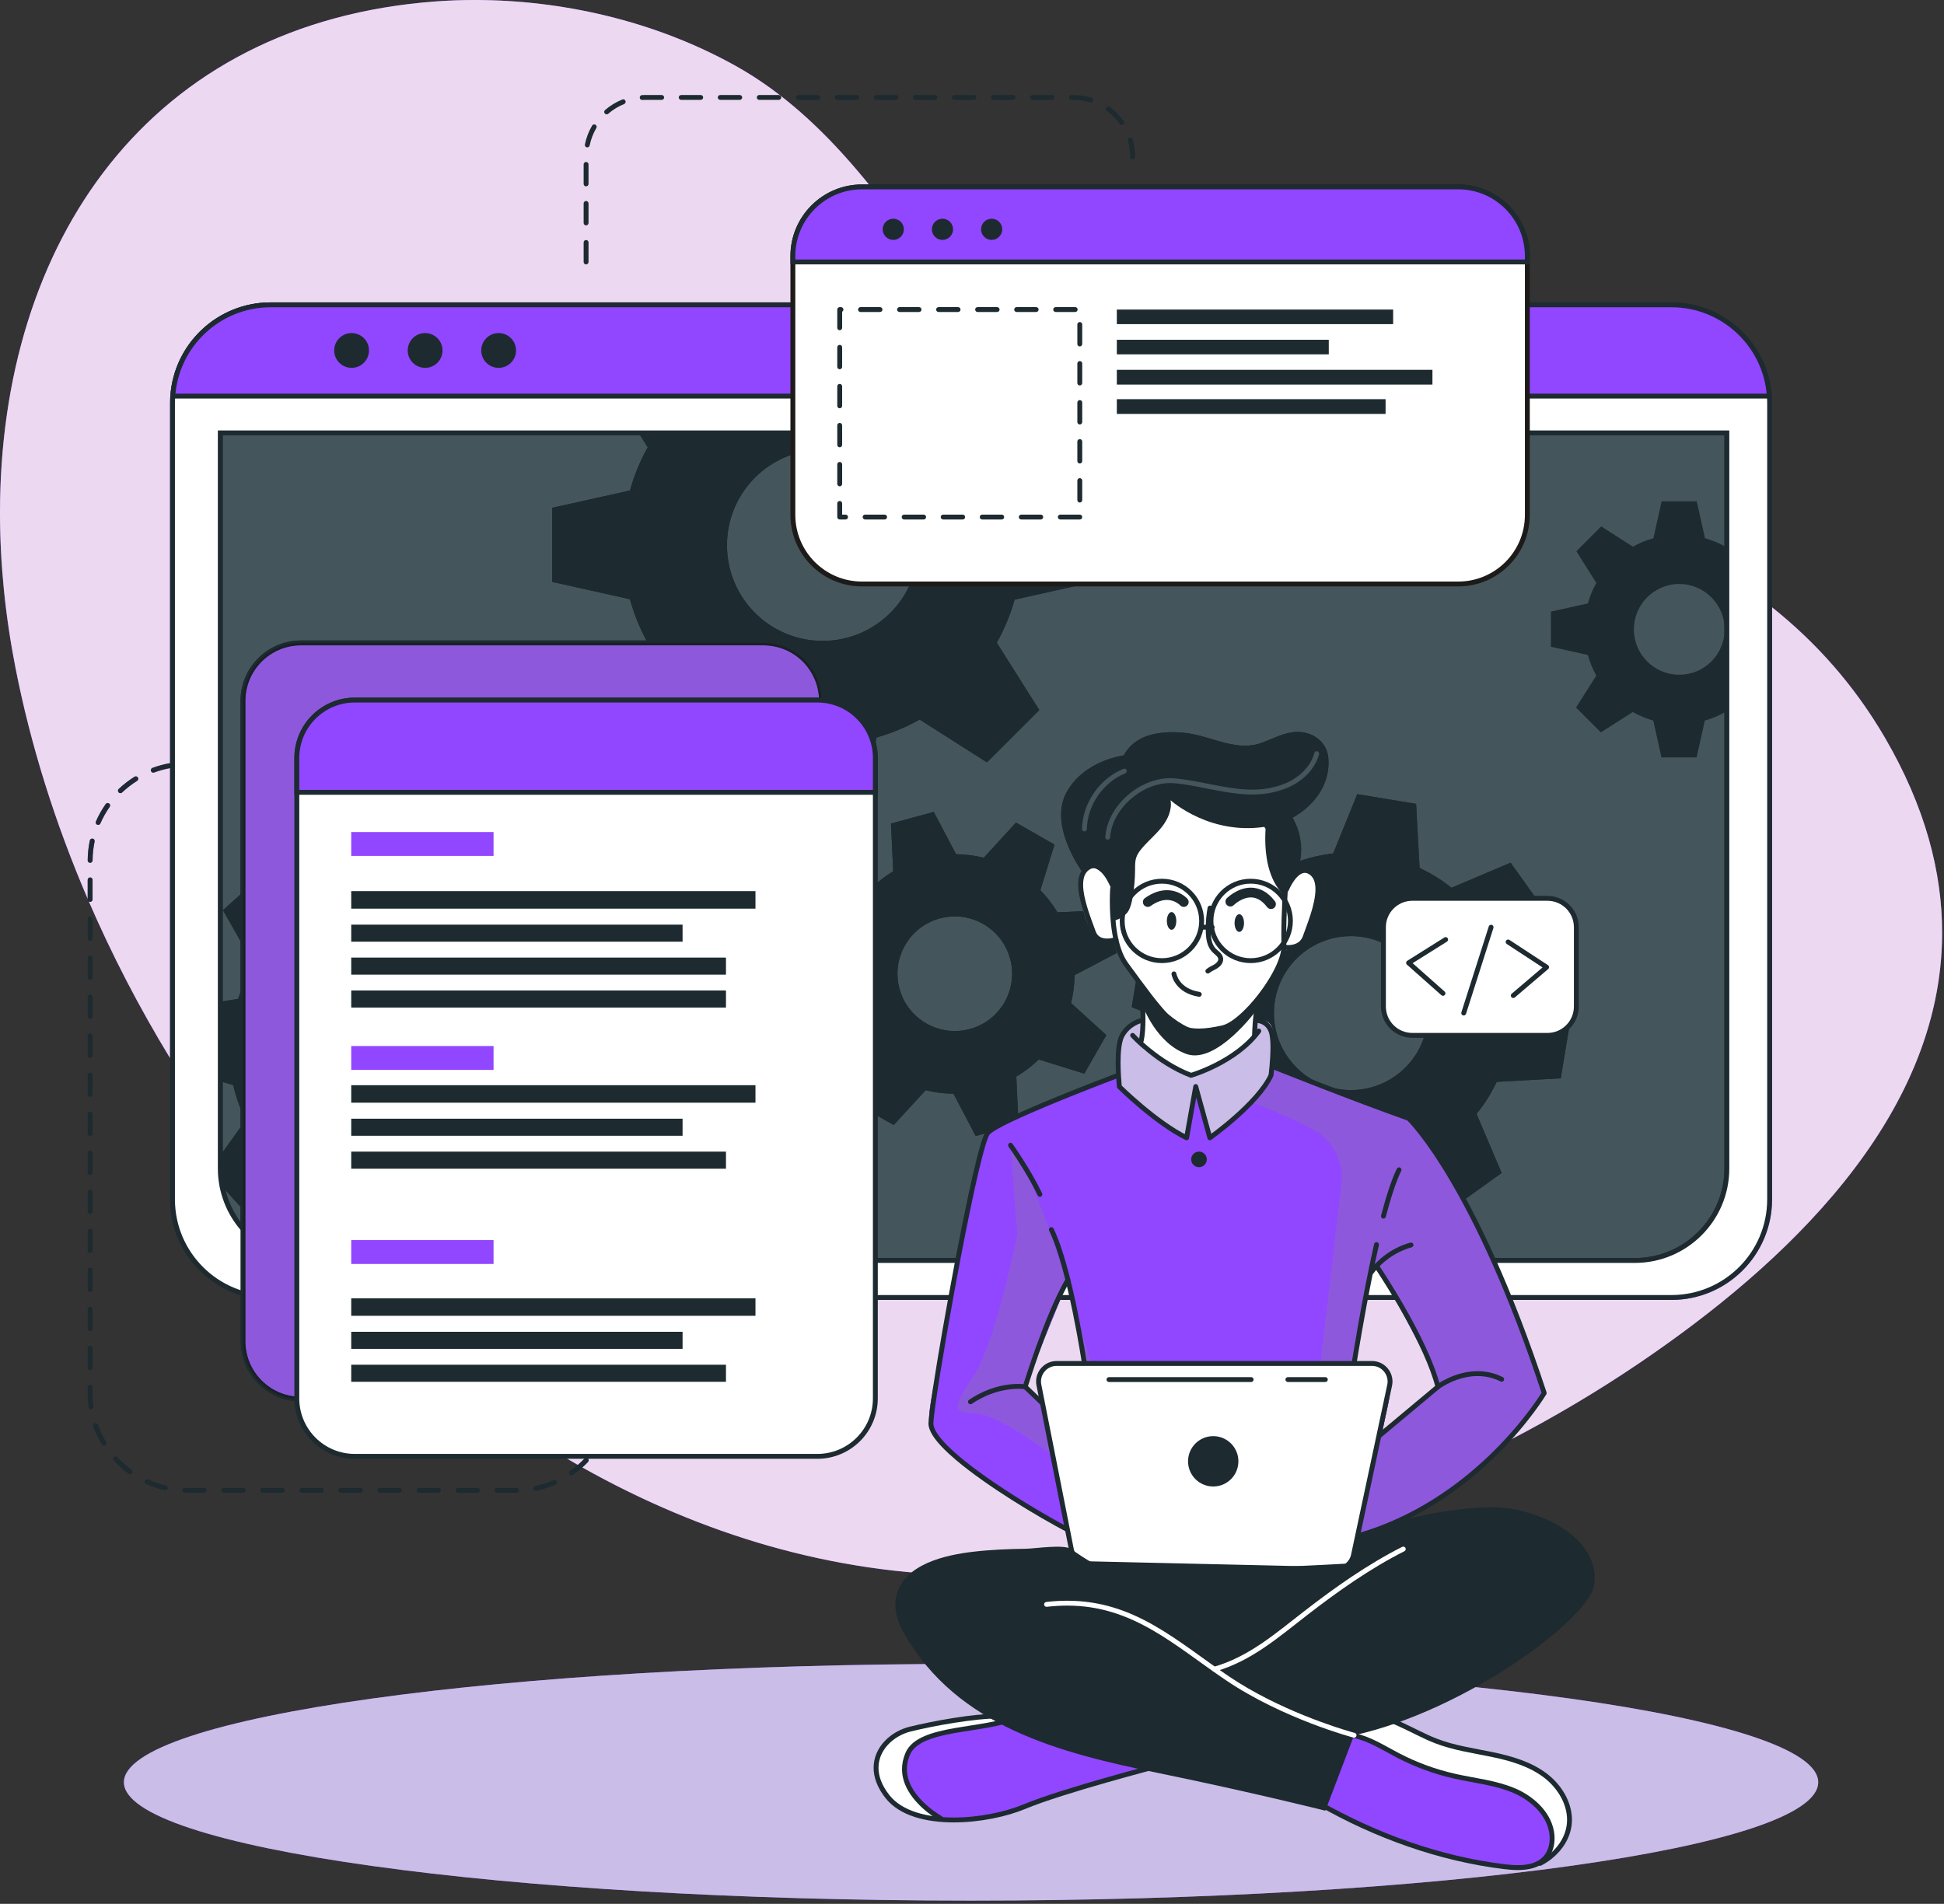 <svg width="586" height="574" viewBox="0 0 586 574" fill="none" xmlns="http://www.w3.org/2000/svg">
<rect x="0" y="0" width="586" height="574" fill="#333333" stroke="none"/>
<g clip-path="url(#clip0_1013_1409)">
<path d="M568.119 222.284C503.125 110.987 326.851 150.627 290.845 96.487C272.408 68.765 251.784 36.633 221.868 19.924C193.349 3.995 160.283 -1.689 131.454 0.421C28.51 7.957 -15.14 100.063 4.643 201.209C31.033 336.132 150.637 473.955 292.728 474.92C367.043 475.424 437.992 448.86 493.647 411.305C494.064 411.025 494.479 410.744 494.893 410.461C550.492 372.615 617.739 307.26 568.119 222.284Z" fill="#9146FF"/>
<path d="M294.809 474.927C294.12 474.927 293.417 474.924 292.728 474.92C251.152 474.637 211.5 462.637 175.547 442.421C176.139 441.892 176.709 441.339 177.257 440.764C177.537 440.47 177.527 440.004 177.232 439.724C177.089 439.588 176.907 439.521 176.725 439.521C176.531 439.521 176.337 439.597 176.192 439.749C175.557 440.416 174.889 441.052 174.192 441.655C164.116 435.917 154.345 429.541 144.896 422.591H183.956C183.897 423.257 183.816 423.919 183.713 424.571C183.649 424.972 183.923 425.348 184.324 425.412C184.364 425.419 184.403 425.421 184.44 425.421C184.796 425.421 185.108 425.163 185.165 424.8C185.281 424.072 185.369 423.336 185.432 422.591H230.152C240.212 422.591 248.367 414.437 248.367 404.376V391.919H286.344C285.657 396.051 285.095 399.556 284.691 401.98C282.513 415.055 278.647 426.823 280.617 431.323C282.573 435.809 310.709 457.475 326.889 463.063C334.245 465.611 350.127 466.66 365.257 467.046C342.403 472.12 318.792 474.928 294.809 474.927ZM182.941 429.627C182.644 429.627 182.364 429.809 182.252 430.104C181.575 431.907 180.72 433.623 179.709 435.232C179.493 435.576 179.596 436.029 179.94 436.245C180.063 436.323 180.197 436.359 180.331 436.359C180.576 436.359 180.815 436.237 180.955 436.015C182.017 434.323 182.917 432.519 183.629 430.621C183.772 430.241 183.58 429.817 183.2 429.675C183.115 429.643 183.027 429.627 182.941 429.627ZM454.492 434.495C458.516 430.181 462.26 425.364 465.497 419.997C465.497 419.997 461.733 407.653 455.401 391.919H503.845C520.591 391.917 534.172 378.336 534.172 361.589V183.103C547.269 193.556 558.832 206.381 568.119 222.284C580.293 243.133 585.432 262.803 585.435 281.173C585.441 337.675 536.851 381.901 494.893 410.461C494.479 410.744 494.064 411.025 493.647 411.305C481.303 419.635 468.211 427.421 454.492 434.495ZM416.932 431.848C416.829 431.848 416.784 431.713 416.784 431.468C416.785 429.685 419.163 422.037 419.165 417.303C419.165 415.937 418.969 414.815 418.46 414.144C416.312 411.296 410.592 411.06 408.756 411.06C408.392 411.06 408.18 411.069 408.18 411.069L408.843 406.967C408.895 406.696 410.485 398.539 411.776 391.919H420.713C425.499 400.573 431.772 412.452 433.449 418.115C433.449 418.115 416.991 431.293 416.999 431.808C416.999 431.819 417.005 431.823 417.019 431.823C416.987 431.84 416.957 431.848 416.932 431.848ZM314.092 422.263L309.032 417.807L319.561 391.919H322.929L327.139 410.555C327.139 410.555 325.865 410.46 324.128 410.46C321.324 410.46 317.309 410.707 315.475 411.996C314.039 413.013 313.668 415.445 313.668 417.688C313.668 420.084 314.092 422.263 314.092 422.263ZM51.262 319.009C41.974 303.771 33.767 287.936 26.781 271.788C26.893 271.857 27.026 271.897 27.168 271.897C27.575 271.897 27.904 271.568 27.904 271.163V265.28C27.904 264.873 27.575 264.544 27.168 264.544C26.762 264.544 26.433 264.873 26.433 265.28V270.981C16.61 248.124 9.222 224.621 4.643 201.209C1.542 185.355 0 169.724 0 154.605C0 73.267 44.645 6.776 131.454 0.421C135.279 0.141 139.173 -0.001 143.128 -0.001C168.972 -0.001 197.133 6.108 221.868 19.924C249.887 35.575 269.757 64.755 287.311 91.167H81.59C65.567 91.168 52.44 103.613 51.352 119.367C51.292 120.075 51.262 120.785 51.262 121.509V230.088C49.429 230.405 47.653 230.888 45.95 231.523C45.57 231.664 45.377 232.088 45.518 232.468C45.629 232.764 45.909 232.948 46.207 232.948C46.293 232.948 46.379 232.932 46.464 232.901C48.005 232.328 49.608 231.883 51.262 231.581V319.009ZM27.797 252.823C27.457 252.823 27.152 253.061 27.079 253.407C26.671 255.34 26.45 257.341 26.434 259.391C26.431 259.796 26.757 260.128 27.164 260.132C27.165 260.132 27.167 260.132 27.169 260.132C27.573 260.132 27.902 259.805 27.905 259.401C27.919 257.451 28.13 255.548 28.518 253.711C28.602 253.313 28.347 252.923 27.95 252.839C27.899 252.828 27.848 252.823 27.797 252.823ZM32.459 242.111C32.227 242.111 32 242.219 31.856 242.423C30.707 244.06 29.718 245.817 28.91 247.672C28.748 248.045 28.919 248.479 29.292 248.64C29.387 248.681 29.486 248.701 29.584 248.701C29.868 248.701 30.139 248.536 30.259 248.259C31.026 246.496 31.968 244.825 33.06 243.268C33.293 242.936 33.213 242.477 32.881 242.244C32.752 242.153 32.605 242.111 32.459 242.111ZM40.938 234.071C40.805 234.071 40.67 234.107 40.55 234.183C38.84 235.251 37.245 236.487 35.789 237.867C35.494 238.147 35.482 238.612 35.761 238.907C35.906 239.059 36.1 239.136 36.295 239.136C36.477 239.136 36.659 239.069 36.801 238.933C38.186 237.621 39.703 236.445 41.329 235.429C41.673 235.215 41.778 234.761 41.563 234.416C41.423 234.193 41.183 234.071 40.938 234.071Z" fill="#ECD9F1"/>
<path d="M63.636 229.647H57.753C57.346 229.647 57.017 229.976 57.017 230.383C57.017 230.789 57.346 231.117 57.753 231.117H63.636C64.042 231.117 64.371 230.789 64.371 230.383C64.371 229.976 64.042 229.647 63.636 229.647ZM51.776 230.003C49.761 230.316 47.812 230.829 45.951 231.523C45.57 231.664 45.377 232.088 45.518 232.468C45.66 232.849 46.083 233.043 46.464 232.901C48.233 232.243 50.086 231.753 52.002 231.456C52.403 231.395 52.678 231.019 52.616 230.617C52.553 230.216 52.178 229.941 51.776 230.003ZM40.55 234.183C38.84 235.251 37.245 236.487 35.789 237.867C35.494 238.147 35.482 238.612 35.761 238.907C36.041 239.201 36.506 239.213 36.801 238.933C38.186 237.621 39.703 236.445 41.329 235.429C41.673 235.215 41.778 234.761 41.563 234.416C41.347 234.072 40.894 233.967 40.55 234.183ZM31.856 242.423C30.707 244.06 29.718 245.817 28.91 247.672C28.748 248.045 28.919 248.479 29.292 248.64C29.664 248.803 30.097 248.632 30.259 248.259C31.027 246.496 31.968 244.825 33.06 243.268C33.293 242.936 33.213 242.477 32.881 242.244C32.548 242.011 32.09 242.091 31.856 242.423ZM27.079 253.407C26.671 255.34 26.45 257.341 26.434 259.391C26.431 259.796 26.757 260.128 27.164 260.132C27.57 260.135 27.902 259.808 27.905 259.401C27.919 257.451 28.13 255.548 28.518 253.711C28.602 253.313 28.347 252.923 27.95 252.839C27.553 252.756 27.163 253.009 27.079 253.407ZM26.433 265.28V271.163C26.433 271.568 26.762 271.897 27.168 271.897C27.575 271.897 27.904 271.568 27.904 271.163V265.28C27.904 264.873 27.575 264.544 27.168 264.544C26.762 264.544 26.433 264.873 26.433 265.28ZM26.433 277.045V282.929C26.433 283.335 26.762 283.664 27.168 283.664C27.575 283.664 27.904 283.335 27.904 282.929V277.045C27.904 276.64 27.575 276.311 27.168 276.311C26.762 276.311 26.433 276.64 26.433 277.045ZM26.433 288.812V294.696C26.433 295.101 26.762 295.431 27.168 295.431C27.575 295.431 27.904 295.101 27.904 294.696V288.812C27.904 288.405 27.575 288.077 27.168 288.077C26.762 288.077 26.433 288.405 26.433 288.812ZM26.433 300.579V306.461C26.433 306.868 26.762 307.197 27.168 307.197C27.575 307.197 27.904 306.868 27.904 306.461V300.579C27.904 300.172 27.575 299.843 27.168 299.843C26.762 299.843 26.433 300.172 26.433 300.579ZM26.433 312.345V318.228C26.433 318.635 26.762 318.964 27.168 318.964C27.575 318.964 27.904 318.635 27.904 318.228V312.345C27.904 311.939 27.575 311.609 27.168 311.609C26.762 311.609 26.433 311.939 26.433 312.345ZM26.433 324.112V329.995C26.433 330.401 26.762 330.731 27.168 330.731C27.575 330.731 27.904 330.401 27.904 329.995V324.112C27.904 323.705 27.575 323.376 27.168 323.376C26.762 323.376 26.433 323.705 26.433 324.112ZM26.433 335.879V341.761C26.433 342.168 26.762 342.496 27.168 342.496C27.575 342.496 27.904 342.168 27.904 341.761V335.879C27.904 335.472 27.575 335.143 27.168 335.143C26.762 335.143 26.433 335.472 26.433 335.879ZM26.433 347.644V353.528C26.433 353.933 26.762 354.263 27.168 354.263C27.575 354.263 27.904 353.933 27.904 353.528V347.644C27.904 347.239 27.575 346.909 27.168 346.909C26.762 346.909 26.433 347.239 26.433 347.644ZM26.433 359.411V365.295C26.433 365.7 26.762 366.029 27.168 366.029C27.575 366.029 27.904 365.7 27.904 365.295V359.411C27.904 359.005 27.575 358.676 27.168 358.676C26.762 358.676 26.433 359.005 26.433 359.411ZM26.433 371.177V377.06C26.433 377.467 26.762 377.796 27.168 377.796C27.575 377.796 27.904 377.467 27.904 377.06V371.177C27.904 370.771 27.575 370.441 27.168 370.441C26.762 370.441 26.433 370.771 26.433 371.177ZM26.433 382.944V388.827C26.433 389.233 26.762 389.563 27.168 389.563C27.575 389.563 27.904 389.233 27.904 388.827V382.944C27.904 382.537 27.575 382.208 27.168 382.208C26.762 382.208 26.433 382.537 26.433 382.944ZM26.433 394.711V400.593C26.433 401 26.762 401.329 27.168 401.329C27.575 401.329 27.904 401 27.904 400.593V394.711C27.904 394.304 27.575 393.975 27.168 393.975C26.762 393.975 26.433 394.304 26.433 394.711ZM26.433 406.476V412.36C26.433 412.767 26.762 413.095 27.168 413.095C27.575 413.095 27.904 412.767 27.904 412.36V406.476C27.904 406.071 27.575 405.741 27.168 405.741C26.762 405.741 26.433 406.071 26.433 406.476ZM26.433 418.243V420.081C26.433 421.483 26.529 422.861 26.715 424.213C26.771 424.615 27.142 424.896 27.544 424.841C27.947 424.785 28.228 424.415 28.172 424.012C27.995 422.727 27.904 421.415 27.904 420.081V418.243C27.904 417.837 27.575 417.508 27.168 417.508C26.762 417.508 26.433 417.837 26.433 418.243ZM28.135 430.063C28.81 431.975 29.674 433.797 30.703 435.509C30.912 435.857 31.364 435.969 31.712 435.76C32.06 435.551 32.172 435.099 31.963 434.751C30.985 433.124 30.164 431.391 29.522 429.573C29.387 429.191 28.967 428.989 28.584 429.125C28.201 429.26 28 429.68 28.135 430.063ZM34.306 440.331C35.663 441.812 37.168 443.156 38.795 444.34C39.124 444.579 39.584 444.507 39.823 444.177C40.062 443.849 39.989 443.389 39.66 443.151C38.112 442.024 36.681 440.745 35.39 439.337C35.116 439.037 34.651 439.017 34.351 439.292C34.052 439.567 34.032 440.032 34.306 440.331ZM43.994 447.375C45.805 448.2 47.714 448.851 49.697 449.304C50.093 449.395 50.487 449.146 50.578 448.751C50.668 448.355 50.421 447.96 50.025 447.87C48.14 447.439 46.326 446.82 44.604 446.036C44.234 445.867 43.798 446.031 43.63 446.4C43.462 446.769 43.625 447.205 43.994 447.375ZM55.669 450.049C55.915 450.056 56.163 450.058 56.41 450.058H61.57C61.976 450.058 62.305 449.729 62.305 449.323C62.305 448.917 61.976 448.588 61.57 448.588H56.41C56.175 448.588 55.939 448.585 55.704 448.579C55.298 448.569 54.962 448.891 54.951 449.297C54.941 449.703 55.263 450.04 55.669 450.049ZM67.453 450.058H73.336C73.742 450.058 74.071 449.729 74.071 449.323C74.071 448.917 73.742 448.588 73.336 448.588H67.453C67.047 448.588 66.717 448.917 66.717 449.323C66.717 449.729 67.047 450.058 67.453 450.058ZM79.219 450.058H85.103C85.509 450.058 85.838 449.729 85.838 449.323C85.838 448.917 85.509 448.588 85.103 448.588H79.219C78.813 448.588 78.484 448.917 78.484 449.323C78.484 449.729 78.813 450.058 79.219 450.058ZM90.986 450.058H96.869C97.275 450.058 97.604 449.729 97.604 449.323C97.604 448.917 97.275 448.588 96.869 448.588H90.986C90.58 448.588 90.251 448.917 90.251 449.323C90.251 449.729 90.58 450.058 90.986 450.058ZM102.752 450.058H108.636C109.042 450.058 109.371 449.729 109.371 449.323C109.371 448.917 109.042 448.588 108.636 448.588H102.752C102.346 448.588 102.017 448.917 102.017 449.323C102.017 449.729 102.346 450.058 102.752 450.058ZM114.519 450.058H120.402C120.808 450.058 121.138 449.729 121.138 449.323C121.138 448.917 120.808 448.588 120.402 448.588H114.519C114.113 448.588 113.783 448.917 113.783 449.323C113.783 449.729 114.113 450.058 114.519 450.058ZM126.286 450.058H132.168C132.575 450.058 132.904 449.729 132.904 449.323C132.904 448.917 132.575 448.588 132.168 448.588H126.286C125.879 448.588 125.55 448.917 125.55 449.323C125.55 449.729 125.879 450.058 126.286 450.058ZM138.052 450.058H143.935C144.341 450.058 144.671 449.729 144.671 449.323C144.671 448.917 144.341 448.588 143.935 448.588H138.052C137.645 448.588 137.316 448.917 137.316 449.323C137.316 449.729 137.645 450.058 138.052 450.058ZM149.819 450.058H155.557H155.705C156.111 450.056 156.439 449.725 156.437 449.32C156.435 448.913 156.104 448.585 155.697 448.588H155.557H149.819C149.412 448.588 149.083 448.917 149.083 449.323C149.083 449.729 149.412 450.058 149.819 450.058ZM161.691 449.431C163.683 449.016 165.604 448.404 167.431 447.615C167.804 447.455 167.975 447.021 167.815 446.648C167.653 446.276 167.22 446.104 166.848 446.265C165.111 447.015 163.285 447.596 161.391 447.991C160.993 448.074 160.737 448.463 160.82 448.86C160.903 449.258 161.292 449.513 161.691 449.431ZM172.689 444.684C174.341 443.532 175.872 442.217 177.257 440.764C177.537 440.47 177.527 440.004 177.232 439.724C176.939 439.444 176.473 439.455 176.192 439.749C174.875 441.132 173.419 442.381 171.848 443.477C171.515 443.711 171.433 444.168 171.665 444.501C171.897 444.835 172.356 444.916 172.689 444.684ZM180.955 436.015C182.017 434.323 182.917 432.519 183.629 430.621C183.772 430.241 183.58 429.817 183.2 429.675C182.82 429.532 182.396 429.724 182.252 430.104C181.575 431.907 180.72 433.623 179.709 435.232C179.493 435.576 179.596 436.029 179.94 436.245C180.284 436.461 180.739 436.359 180.955 436.015ZM185.165 424.8C185.409 423.263 185.535 421.687 185.535 420.081C185.535 419.675 185.205 419.345 184.8 419.345C184.393 419.345 184.064 419.675 184.064 420.081C184.064 421.609 183.944 423.108 183.713 424.571C183.649 424.972 183.923 425.348 184.324 425.412C184.725 425.476 185.103 425.201 185.165 424.8Z" fill="#1D2A30"/>
<path d="M177.405 78.981V73.099C177.405 72.693 177.076 72.364 176.669 72.364C176.264 72.364 175.935 72.693 175.935 73.099V78.981C175.935 79.388 176.264 79.717 176.669 79.717C177.076 79.717 177.405 79.388 177.405 78.981ZM177.405 67.216V61.332C177.405 60.927 177.076 60.597 176.669 60.597C176.264 60.597 175.935 60.927 175.935 61.332V67.216C175.935 67.621 176.264 67.951 176.669 67.951C177.076 67.951 177.405 67.621 177.405 67.216ZM177.405 55.449V49.565C177.405 49.16 177.076 48.831 176.669 48.831C176.264 48.831 175.935 49.16 175.935 49.565V55.449C175.935 55.855 176.264 56.184 176.669 56.184C177.076 56.184 177.405 55.855 177.405 55.449ZM177.748 43.855C178.129 41.977 178.816 40.212 179.755 38.611C179.96 38.26 179.843 37.809 179.492 37.604C179.141 37.399 178.691 37.516 178.485 37.867C177.467 39.604 176.72 41.523 176.307 43.563C176.225 43.96 176.483 44.348 176.881 44.429C177.279 44.509 177.667 44.252 177.748 43.855ZM183.348 34.295C184.761 33.072 186.376 32.076 188.135 31.363C188.512 31.211 188.693 30.781 188.54 30.405C188.388 30.029 187.959 29.847 187.583 30C185.672 30.773 183.919 31.855 182.385 33.181C182.079 33.448 182.044 33.912 182.311 34.22C182.576 34.527 183.04 34.56 183.348 34.295ZM193.613 30.14C193.933 30.123 194.255 30.113 194.579 30.113H199.456C199.861 30.113 200.191 29.784 200.191 29.379C200.191 28.972 199.861 28.643 199.456 28.643H194.579C194.228 28.643 193.879 28.652 193.532 28.672C193.127 28.693 192.816 29.041 192.839 29.447C192.861 29.852 193.208 30.163 193.613 30.14ZM205.339 30.113H211.221C211.628 30.113 211.957 29.784 211.957 29.379C211.957 28.972 211.628 28.643 211.221 28.643H205.339C204.932 28.643 204.603 28.972 204.603 29.379C204.603 29.784 204.932 30.113 205.339 30.113ZM217.105 30.113H222.988C223.395 30.113 223.724 29.784 223.724 29.379C223.724 28.972 223.395 28.643 222.988 28.643H217.105C216.699 28.643 216.369 28.972 216.369 29.379C216.369 29.784 216.699 30.113 217.105 30.113ZM228.872 30.113H234.755C235.161 30.113 235.491 29.784 235.491 29.379C235.491 28.972 235.161 28.643 234.755 28.643H228.872C228.465 28.643 228.136 28.972 228.136 29.379C228.136 29.784 228.465 30.113 228.872 30.113ZM240.639 30.113H246.521C246.928 30.113 247.257 29.784 247.257 29.379C247.257 28.972 246.928 28.643 246.521 28.643H240.639C240.232 28.643 239.903 28.972 239.903 29.379C239.903 29.784 240.232 30.113 240.639 30.113ZM252.404 30.113H258.288C258.693 30.113 259.023 29.784 259.023 29.379C259.023 28.972 258.693 28.643 258.288 28.643H252.404C251.999 28.643 251.669 28.972 251.669 29.379C251.669 29.784 251.999 30.113 252.404 30.113ZM264.171 30.113H270.055C270.46 30.113 270.789 29.784 270.789 29.379C270.789 28.972 270.46 28.643 270.055 28.643H264.171C263.765 28.643 263.436 28.972 263.436 29.379C263.436 29.784 263.765 30.113 264.171 30.113ZM275.937 30.113H281.821C282.227 30.113 282.556 29.784 282.556 29.379C282.556 28.972 282.227 28.643 281.821 28.643H275.937C275.531 28.643 275.203 28.972 275.203 29.379C275.203 29.784 275.531 30.113 275.937 30.113ZM287.704 30.113H293.587C293.993 30.113 294.323 29.784 294.323 29.379C294.323 28.972 293.993 28.643 293.587 28.643H287.704C287.297 28.643 286.968 28.972 286.968 29.379C286.968 29.784 287.297 30.113 287.704 30.113ZM299.471 30.113H305.353C305.76 30.113 306.089 29.784 306.089 29.379C306.089 28.972 305.76 28.643 305.353 28.643H299.471C299.064 28.643 298.735 28.972 298.735 29.379C298.735 29.784 299.064 30.113 299.471 30.113ZM311.237 30.113H317.12C317.527 30.113 317.856 29.784 317.856 29.379C317.856 28.972 317.527 28.643 317.12 28.643H311.237C310.831 28.643 310.501 28.972 310.501 29.379C310.501 29.784 310.831 30.113 311.237 30.113ZM323.003 30.113H323.513C325.281 30.113 326.985 30.38 328.588 30.875C328.976 30.995 329.388 30.777 329.508 30.389C329.628 30.001 329.411 29.589 329.023 29.469C327.28 28.932 325.429 28.643 323.513 28.643H323.003C322.597 28.643 322.268 28.972 322.268 29.379C322.268 29.784 322.597 30.113 323.003 30.113ZM333.608 33.391C335.131 34.499 336.464 35.852 337.551 37.391C337.785 37.721 338.244 37.801 338.576 37.567C338.908 37.332 338.987 36.873 338.752 36.541C337.572 34.872 336.125 33.404 334.473 32.201C334.144 31.963 333.684 32.036 333.445 32.364C333.207 32.692 333.279 33.152 333.608 33.391ZM339.996 42.444C340.445 43.979 340.688 45.604 340.688 47.287C340.688 47.693 341.017 48.023 341.423 48.023C341.829 48.023 342.159 47.693 342.159 47.287C342.159 45.463 341.896 43.699 341.407 42.031C341.292 41.641 340.884 41.417 340.495 41.532C340.104 41.645 339.881 42.055 339.996 42.444Z" fill="#1D2A30"/>
<path d="M548.079 537.341C548.079 557.049 433.749 573.027 292.717 573.027C151.684 573.027 37.355 557.049 37.355 537.341C37.355 517.633 151.684 501.656 292.717 501.656C433.749 501.656 548.079 517.633 548.079 537.341Z" fill="#9146FF"/>
<path d="M292.717 573.027C151.684 573.027 37.355 557.049 37.355 537.341C37.355 517.633 151.684 501.656 292.717 501.656C433.749 501.656 548.079 517.633 548.079 537.341C548.079 557.049 433.749 573.027 292.717 573.027Z" fill="#CABDE7"/>
<path d="M533.437 121.509V361.589C533.437 377.931 520.184 391.183 503.845 391.183H81.59C65.249 391.183 51.997 377.931 51.997 361.589V121.509C51.997 120.803 52.027 120.112 52.086 119.421C53.145 104.051 65.955 91.903 81.59 91.903H503.845C519.479 91.903 532.291 104.051 533.348 119.421C533.407 120.112 533.437 120.803 533.437 121.509Z" fill="white"/>
<path d="M533.437 121.509H532.701V361.589C532.701 369.559 529.472 376.768 524.248 381.993C519.024 387.217 511.813 390.447 503.845 390.447H81.59C73.62 390.447 66.41 387.217 61.186 381.993C55.962 376.769 52.733 369.559 52.732 361.589V121.509C52.732 120.824 52.761 120.153 52.818 119.483L52.819 119.472C53.852 104.485 66.345 92.636 81.59 92.637H503.845C519.089 92.636 531.583 104.485 532.615 119.472L532.616 119.483C532.673 120.153 532.701 120.824 532.701 121.509H533.437H534.172C534.172 120.783 534.141 120.069 534.081 119.359L533.348 119.421L534.083 119.371C532.996 103.615 519.868 91.168 503.845 91.167H81.59C65.566 91.168 52.438 103.615 51.352 119.371L52.086 119.421L51.353 119.359C51.293 120.069 51.262 120.783 51.262 121.509V361.589C51.263 378.336 64.843 391.917 81.59 391.919H503.845C520.591 391.917 534.172 378.336 534.172 361.589V121.509H533.437Z" fill="#1D2A30"/>
<path d="M492.812 380.02H94.131C78.814 380.02 66.397 367.603 66.397 352.287V130.512H520.545V352.287C520.545 367.603 508.128 380.02 492.812 380.02Z" fill="#1D2A30"/>
<path d="M492.805 379.292H450.043C447.417 373.437 444.521 367.455 441.403 361.711L452.66 353.648L445.085 335.835C447.497 332.879 449.543 329.628 451.16 326.172L470.471 325.113L473.413 307.389L455.469 300.168C455.057 296.388 454.189 292.681 452.896 289.108L465.809 274.724L455.351 260.104L437.54 267.663C434.584 265.295 431.363 263.295 427.921 261.692L426.877 242.365L409.139 239.439L401.873 257.309C398.108 257.751 394.416 258.619 390.856 259.897L387.939 257.287C387.844 253.767 388.983 249.919 388.983 249.919L386.687 247.893C394.66 244.819 401.341 237.349 400.38 228.28C399.984 224.541 397.236 221.853 393.669 220.965C392.827 220.756 391.999 220.665 391.184 220.665C387.445 220.665 383.967 222.593 380.464 223.913C378.743 224.563 377.028 224.821 375.319 224.821C369.305 224.823 363.339 221.623 357.221 220.965C355.977 220.832 354.683 220.751 353.375 220.751C347.612 220.751 341.607 222.312 338.755 227.757C338.755 227.757 326.684 229.175 321.399 239.088C316.111 249.001 326.161 262.725 326.161 262.725C326.161 262.725 326.737 262.028 327.733 261.692L327.493 261.947C327.493 261.947 324.619 264.488 325.76 270.908C325.995 272.223 326.292 273.5 326.635 274.703L318.769 275.071C317.316 272.648 315.576 270.401 313.607 268.399L317.864 254.652L306.26 248.004L296.552 258.597C293.819 257.928 291.015 257.577 288.192 257.532L281.471 244.791L268.572 248.3L269.253 262.689C266.831 264.144 264.585 265.883 262.568 267.848L248.816 263.603L248.367 264.384V245.792H258.984L264.235 222.348C268.765 221.068 273.119 219.244 277.223 216.951L297.505 229.848L313.287 214.068L300.476 193.785C302.755 189.667 304.565 185.313 305.845 180.783L329.319 175.547V153.22L305.845 148.013C304.565 143.483 302.771 139.1 300.476 134.983L302.843 131.255H519.809V352.288C519.809 359.743 516.789 366.489 511.903 371.38C507.013 376.269 500.268 379.292 492.805 379.292ZM288.528 379.292H248.367V312.592L256.911 312.188C258.345 314.619 260.071 316.861 262.055 318.869L257.776 332.545L269.38 339.193L279.039 328.691C281.78 329.379 284.584 329.729 287.417 329.747L294.12 342.496L298.664 341.26C295.052 346.421 291.324 363.871 288.528 379.292ZM72.501 368.436C70.38 365.596 68.805 362.325 67.931 358.779L72.501 363.849V368.436ZM67.14 347.376V326.227L70.302 327.123C70.845 329.539 71.581 331.905 72.501 334.199V339.875L67.14 347.376ZM306.896 336.337L306.452 326.696L306.356 324.591C308.805 323.147 311.067 321.412 313.107 319.425L326.848 323.697L332.527 313.771L333.497 312.092L322.851 302.396C323.54 299.655 323.896 296.837 323.927 294.009L336.657 287.316L335.669 283.689C336.117 283.703 336.4 283.704 336.4 283.704C336.4 283.704 339.637 290.721 342.553 295.155L341.143 303.64L344.056 304.816L344.5 304.995C344.545 305.932 344.587 306.899 344.621 307.856C342.416 308.345 340.036 309.467 338.441 311.893C338.42 311.925 338.399 311.956 338.379 311.989C338.375 311.995 338.371 312.001 338.367 312.008C338.335 312.057 338.304 312.107 338.273 312.157C337.169 315.016 336.944 318.703 336.944 321.24C336.944 322.997 337.052 324.204 337.052 324.204C337.052 324.204 336.788 324.307 336.288 324.484C332.652 325.84 316.811 331.799 306.896 336.337ZM407.251 328.656C400.015 328.656 392.885 325.284 388.356 318.951C380.885 308.537 383.296 294.036 393.711 286.579C397.804 283.644 402.528 282.235 407.205 282.235C414.441 282.235 421.568 285.607 426.097 291.931C433.568 302.36 431.157 316.863 420.743 324.32C416.649 327.247 411.927 328.656 407.251 328.656ZM287.804 310.853C280.197 310.853 273.232 305.793 271.144 298.113C268.636 288.897 274.076 279.401 283.273 276.903C284.793 276.489 286.321 276.292 287.824 276.292C295.432 276.292 302.396 281.352 304.484 289.032C306.992 298.248 301.552 307.743 292.355 310.243C290.835 310.656 289.307 310.853 287.804 310.853ZM67.14 301.909V131.255H192.985L195.255 134.864C192.945 138.968 191.151 143.336 189.9 147.88L166.427 153.103V175.429L189.9 180.665C191.083 184.988 192.749 189.168 194.879 193.103H90.716C80.655 193.103 72.501 201.256 72.501 211.317V269.651L67.213 274.408L72.501 283.753V299.148C72.243 299.808 72.001 300.475 71.772 301.148L67.14 301.909ZM248.367 295.021V280.833L252.809 284.872C252.121 287.612 251.771 290.416 251.759 293.236L248.367 295.021ZM247.983 193.225C232.053 193.225 219.14 180.312 219.14 164.383C219.14 148.455 232.053 135.541 247.983 135.541C263.911 135.541 276.825 148.455 276.825 164.383C276.825 180.312 263.911 193.225 247.983 193.225Z" fill="#45555C"/>
<path d="M533.348 119.421H52.085C53.145 104.051 65.955 91.903 81.59 91.903H503.845C519.479 91.903 532.291 104.051 533.348 119.421Z" fill="#9146FF"/>
<path d="M533.348 119.421V118.685H52.085V119.421L52.819 119.472C53.852 104.485 66.345 92.636 81.59 92.637H503.845C519.089 92.636 531.584 104.485 532.615 119.472L533.348 119.421L534.083 119.371C532.996 103.615 519.868 91.168 503.845 91.167H81.59C65.566 91.168 52.438 103.615 51.352 119.371L51.298 120.156H534.136L534.083 119.371L533.348 119.421Z" fill="#1D2A30"/>
<path d="M111.225 105.661C111.225 108.556 108.879 110.903 105.984 110.903C103.089 110.903 100.742 108.556 100.742 105.661C100.742 102.767 103.089 100.42 105.984 100.42C108.879 100.42 111.225 102.767 111.225 105.661Z" fill="#1D2A30"/>
<path d="M133.388 105.661C133.388 108.556 131.042 110.903 128.147 110.903C125.252 110.903 122.905 108.556 122.905 105.661C122.905 102.767 125.252 100.42 128.147 100.42C131.042 100.42 133.388 102.767 133.388 105.661Z" fill="#1D2A30"/>
<path d="M155.552 105.661C155.552 108.556 153.205 110.903 150.311 110.903C147.415 110.903 145.068 108.556 145.068 105.661C145.068 102.767 147.415 100.42 150.311 100.42C153.205 100.42 155.552 102.767 155.552 105.661Z" fill="#1D2A30"/>
<path d="M520.545 130.52H519.809V352.288C519.809 359.743 516.789 366.489 511.903 371.38C507.013 376.269 500.268 379.292 492.805 379.292H94.129C81.014 379.293 70.089 369.925 67.655 357.529L67.612 357.309L67.439 357.136L66.919 357.656H67.654V357.597V357.525L67.641 357.455C67.311 355.781 67.139 354.049 67.139 352.288V131.255H520.545V130.52V129.784H65.669V352.288C65.669 354.144 65.849 355.972 66.197 357.739L66.919 357.597H66.184V357.656V357.961L66.413 358.191L66.933 357.671L66.212 357.812C68.779 370.891 80.298 380.761 94.129 380.763H492.805C508.537 380.763 521.28 368.005 521.28 352.288V129.784H520.545V130.52Z" fill="#1D2A30"/>
<path d="M506.2 203.429C498.641 203.429 492.521 197.311 492.521 189.751C492.521 182.207 498.641 176.072 506.2 176.072C513.76 176.072 519.88 182.207 519.88 189.751C519.88 197.311 513.76 203.429 506.2 203.429ZM520.115 164.821C518.173 163.733 516.1 162.879 513.952 162.276L511.465 151.143H500.876L498.405 162.276C496.243 162.865 494.169 163.733 492.228 164.821L482.668 158.703L475.181 166.189L481.197 175.749C480.093 177.705 479.24 179.779 478.652 181.927L467.517 184.397V194.988L478.652 197.473C479.24 199.649 480.093 201.739 481.197 203.695L475.079 213.313L482.565 220.8L492.184 214.681C494.125 215.784 496.199 216.637 498.361 217.24L500.833 228.36H511.423L513.907 217.24C516.056 216.637 518.128 215.769 520.069 214.681L520.556 214.989V164.541L520.115 164.821Z" fill="#1D2A30"/>
<path d="M247.983 193.225C232.053 193.225 219.14 180.312 219.14 164.383C219.14 148.455 232.053 135.541 247.983 135.541C263.911 135.541 276.825 148.455 276.825 164.383C276.825 180.312 263.911 193.225 247.983 193.225ZM329.319 175.547V153.22L305.845 148.013C304.565 143.483 302.771 139.1 300.476 134.983L303.315 130.511H192.519L195.255 134.864C192.945 138.968 191.151 143.336 189.9 147.88L166.427 153.103V175.429L189.9 180.665C191.151 185.24 192.945 189.652 195.255 193.785L182.355 214.068L198.152 229.848L218.419 216.951C222.537 219.259 226.905 221.068 231.451 222.348L236.657 245.792H258.984L264.235 222.348C268.765 221.068 273.119 219.244 277.223 216.951L297.505 229.848L313.287 214.068L300.476 193.785C302.755 189.667 304.565 185.313 305.845 180.783L329.319 175.547Z" fill="#1D2A30"/>
<path d="M134.193 301.192C125.722 291.779 111.22 291.013 101.806 299.485C92.393 307.957 91.628 322.46 100.1 331.873C108.572 341.285 123.074 342.036 132.487 333.564C141.901 325.093 142.665 310.604 134.193 301.192ZM181.231 328.857L182.171 311.149L163.816 305.972C162.963 302.339 161.697 298.795 160.051 295.44L171.14 279.865L159.256 266.672L142.636 276.071C139.459 274.085 136.076 272.452 132.517 271.232L129.34 252.405L111.631 251.464L106.512 269.879C102.865 270.687 99.335 271.952 95.982 273.615L80.421 262.524L67.213 274.408L76.626 291.043C74.596 294.207 72.978 297.589 71.772 301.148L66.404 302.031V326.019L70.302 327.123C71.125 330.784 72.391 334.328 74.067 337.683L66.404 348.405L66.919 357.597V357.656L66.933 357.671L74.832 366.436L91.481 357.039C94.658 359.083 98.071 360.729 101.63 361.936L104.66 380.012V380.028L104.807 380.777L122.515 381.719L122.986 380.028V380.012L127.634 363.304C131.311 362.481 134.841 361.231 138.224 359.568L153.755 370.644L166.963 358.773L157.579 342.124C159.58 338.963 161.197 335.58 162.375 332.035L181.231 328.857Z" fill="#1D2A30"/>
<path d="M292.355 310.243C283.139 312.751 273.644 307.311 271.144 298.113C268.636 288.897 274.076 279.401 283.273 276.903C292.489 274.395 301.984 279.835 304.484 289.032C306.992 298.248 301.552 307.743 292.355 310.243ZM322.851 302.396C323.54 299.655 323.896 296.837 323.927 294.009L336.657 287.316L333.139 274.399L318.769 275.071C317.316 272.648 315.576 270.401 313.607 268.399L317.864 254.652L306.26 248.004L296.552 258.597C293.819 257.928 291.015 257.577 288.192 257.532L281.471 244.791L268.572 248.3L269.253 262.689C266.831 264.144 264.585 265.883 262.568 267.848L248.816 263.603L242.16 275.189L252.809 284.872C252.121 287.612 251.771 290.416 251.759 293.236L239.004 299.952L242.521 312.869L256.911 312.188C258.345 314.619 260.071 316.861 262.055 318.869L257.776 332.545L269.38 339.193L279.039 328.691C281.78 329.379 284.584 329.729 287.417 329.747L294.12 342.496L307.017 338.987L306.452 326.696L306.356 324.591C308.805 323.147 311.067 321.412 313.107 319.425L326.848 323.697L332.527 313.771L333.497 312.092L322.851 302.396Z" fill="#1D2A30"/>
<path d="M420.743 324.32C410.316 331.776 395.813 329.379 388.356 318.951C380.885 308.537 383.296 294.036 393.711 286.579C404.137 279.105 418.64 281.519 426.097 291.931C433.568 302.36 431.157 316.863 420.743 324.32ZM470.471 325.113L473.413 307.389L455.469 300.168C455.057 296.388 454.189 292.681 452.896 289.108L465.809 274.724L455.351 260.104L437.54 267.663C434.584 265.295 431.363 263.295 427.921 261.692L426.877 242.365L409.139 239.439L401.873 257.309C398.108 257.751 394.416 258.619 390.856 259.897L376.428 246.984L361.823 257.441L369.399 275.239C367.309 277.856 365.5 280.651 364 283.621C363.793 284.033 363.588 284.445 363.397 284.857L344.085 285.932L341.143 303.64L344.056 304.816L359.087 310.876C359.5 314.627 360.352 318.332 361.661 321.892L348.747 336.32L359.205 350.927L377.016 343.336C379.959 345.733 383.193 347.749 386.621 349.352L387.621 368.591L405.345 371.517L412.595 353.779C416.375 353.368 420.081 352.499 423.641 351.191L438.04 364.119L452.66 353.648L445.085 335.835C447.497 332.879 449.543 329.628 451.16 326.172L470.471 325.113Z" fill="#1D2A30"/>
<path d="M230.152 421.856H90.716C81.061 421.856 73.236 414.031 73.236 404.376V211.317C73.236 201.663 81.061 193.837 90.716 193.837H230.152C239.805 193.837 247.632 201.663 247.632 211.317V404.376C247.632 414.031 239.805 421.856 230.152 421.856Z" fill="#9146FF"/>
<path d="M230.152 421.856V421.12H90.716C86.09 421.12 81.908 419.248 78.875 416.216C75.844 413.184 73.972 409.003 73.971 404.376V211.317C73.972 206.691 75.844 202.509 78.875 199.477C81.908 196.445 86.09 194.573 90.716 194.573H230.152C234.779 194.573 238.96 196.445 241.992 199.477C245.024 202.509 246.896 206.691 246.896 211.317V404.376C246.896 409.003 245.024 413.184 241.992 416.216C238.96 419.248 234.779 421.12 230.152 421.12V421.856V422.591C240.212 422.591 248.367 414.437 248.367 404.376V211.317C248.367 201.256 240.212 193.103 230.152 193.103H90.716C80.655 193.103 72.501 201.256 72.501 211.317V404.376C72.501 414.437 80.655 422.591 90.716 422.591H230.152V421.856Z" fill="#1D2A30"/>
<path d="M230.152 421.12H90.716C86.09 421.12 81.908 419.248 78.876 416.216C75.844 413.184 73.972 409.003 73.971 404.376V211.317C73.972 206.691 75.844 202.509 78.876 199.477C81.908 196.445 86.09 194.573 90.716 194.573H230.152C234.779 194.573 238.96 196.445 241.992 199.477C245.024 202.509 246.896 206.691 246.896 211.317V404.376C246.896 409.003 245.024 413.184 241.992 416.216C238.96 419.248 234.779 421.12 230.152 421.12Z" fill="#8E58DD"/>
<path d="M230.152 421.856V421.12C234.779 421.12 238.96 419.248 241.992 416.216C245.024 413.184 246.896 409.003 246.896 404.376V211.317C246.896 206.691 245.024 202.509 241.992 199.477C238.96 196.445 234.779 194.573 230.152 194.573H90.716C86.09 194.573 81.908 196.445 78.876 199.477C75.844 202.509 73.972 206.691 73.971 211.317V404.376C73.972 409.003 75.844 413.184 78.876 416.216C81.908 419.248 86.09 421.12 90.716 421.12H230.152V421.856H90.716C81.061 421.856 73.236 414.031 73.236 404.376V211.317C73.236 201.663 81.061 193.837 90.716 193.837H230.152C239.805 193.837 247.632 201.663 247.632 211.317V404.376C247.632 414.031 239.805 421.856 230.152 421.856Z" fill="#182124"/>
<path d="M263.867 228.54V421.599C263.867 431.261 256.041 439.085 246.379 439.085H106.946C97.297 439.085 89.472 431.261 89.472 421.599V228.54C89.472 218.891 97.297 211.067 106.946 211.067H246.379C256.041 211.067 263.867 218.891 263.867 228.54Z" fill="white"/>
<path d="M263.867 228.54H263.131V421.599C263.131 426.229 261.257 430.412 258.225 433.445C255.193 436.477 251.009 438.349 246.379 438.349H106.946C102.322 438.349 98.142 436.477 95.111 433.445C92.081 430.412 90.208 426.229 90.208 421.599V228.54C90.208 223.916 92.08 219.736 95.111 216.704C98.142 213.675 102.322 211.801 106.946 211.801H246.379C251.009 211.801 255.193 213.675 258.227 216.705C261.259 219.736 263.131 223.916 263.131 228.54H263.867H264.601C264.601 218.484 256.448 210.331 246.379 210.331H106.946C96.891 210.331 88.737 218.484 88.737 228.54V421.599C88.737 431.667 96.891 439.82 106.946 439.82H246.379C256.448 439.82 264.601 431.667 264.601 421.599V228.54H263.867Z" fill="#1D2A30"/>
<path d="M263.867 228.54V238.879H89.472V228.54C89.472 218.891 97.297 211.067 106.946 211.067H246.379C256.041 211.067 263.867 218.891 263.867 228.54Z" fill="#9146FF"/>
<path d="M263.867 228.54H263.131V238.143H90.208V228.54C90.208 223.916 92.08 219.736 95.111 216.704C98.142 213.675 102.322 211.801 106.946 211.801H246.379C251.009 211.801 255.193 213.675 258.227 216.705C261.259 219.736 263.131 223.916 263.131 228.54H263.867H264.601C264.601 218.484 256.448 210.331 246.379 210.331H106.946C96.891 210.331 88.737 218.484 88.737 228.54V239.615H264.601V228.54H263.867Z" fill="#1D2A30"/>
<path d="M148.777 258.051H105.873V250.855H148.777V258.051Z" fill="#9146FF"/>
<path d="M148.777 322.569H105.873V315.373H148.777V322.569Z" fill="#9146FF"/>
<path d="M148.777 381.076H105.873V373.879H148.777V381.076Z" fill="#9146FF"/>
<path d="M227.728 273.951H105.873V268.672H227.728V273.951Z" fill="#1D2A30"/>
<path d="M205.756 283.919H105.873V278.775H205.756V283.919Z" fill="#1D2A30"/>
<path d="M218.836 293.849H105.873V288.707H218.836V293.849Z" fill="#1D2A30"/>
<path d="M218.836 303.771H105.873V298.628H218.836V303.771Z" fill="#1D2A30"/>
<path d="M227.728 332.456H105.873V327.179H227.728V332.456Z" fill="#1D2A30"/>
<path d="M205.756 342.425H105.873V337.281H205.756V342.425Z" fill="#1D2A30"/>
<path d="M218.836 352.356H105.873V347.212H218.836V352.356Z" fill="#1D2A30"/>
<path d="M227.728 396.705H105.873V391.427H227.728V396.705Z" fill="#1D2A30"/>
<path d="M205.756 406.672H105.873V401.529H205.756V406.672Z" fill="#1D2A30"/>
<path d="M218.836 416.604H105.873V411.46H218.836V416.604Z" fill="#1D2A30"/>
<path d="M460.403 77.203V155.229C460.403 166.745 451.079 176.071 439.563 176.071H259.845C248.343 176.071 239.003 166.745 239.003 155.229V77.203C239.003 65.687 248.343 56.345 259.845 56.345H439.563C451.079 56.345 460.403 65.687 460.403 77.203Z" fill="white"/>
<path d="M460.403 77.203H459.668V155.229C459.668 160.787 457.42 165.808 453.781 169.448C450.141 173.087 445.12 175.335 439.563 175.335H259.845C254.295 175.335 249.272 173.087 245.631 169.448C241.989 165.808 239.739 160.787 239.739 155.229V77.203C239.739 71.645 241.989 66.62 245.631 62.976C249.273 59.333 254.295 57.081 259.845 57.081H439.563C445.12 57.081 450.141 59.333 453.781 62.975C457.42 66.619 459.668 71.644 459.668 77.203H460.403H461.139C461.139 65.28 451.485 55.611 439.563 55.611H259.845C247.936 55.612 238.268 65.279 238.268 77.203V155.229C238.268 167.152 247.936 176.805 259.845 176.805H439.563C451.485 176.805 461.139 167.151 461.139 155.229V77.203H460.403Z" fill="#1D1B19"/>
<path d="M460.403 77.203V78.981H239.003V77.203C239.003 65.687 248.343 56.345 259.845 56.345H439.563C451.079 56.345 460.403 65.687 460.403 77.203Z" fill="#9146FF"/>
<path d="M460.403 77.203H459.668V78.247H239.739V77.203C239.739 71.645 241.989 66.62 245.631 62.976C249.273 59.333 254.295 57.081 259.845 57.081H439.563C445.12 57.081 450.141 59.333 453.781 62.975C457.42 66.619 459.668 71.644 459.668 77.203H460.403H461.139C461.139 65.28 451.485 55.611 439.563 55.611H259.845C247.936 55.612 238.268 65.279 238.268 77.203V79.717H461.139V77.203H460.403Z" fill="#1D2A30"/>
<path d="M271.529 71.392C270.283 72.639 268.261 72.639 267.013 71.392C265.767 70.145 265.767 68.124 267.013 66.879C268.261 65.632 270.283 65.632 271.529 66.879C272.775 68.124 272.775 70.145 271.529 71.392Z" fill="#1D2A30"/>
<path d="M286.355 71.392C285.109 72.639 283.088 72.639 281.841 71.392C280.595 70.145 280.595 68.124 281.841 66.879C283.088 65.632 285.109 65.632 286.355 66.879C287.601 68.124 287.601 70.145 286.355 71.392Z" fill="#1D2A30"/>
<path d="M301.181 71.392C299.936 72.639 297.913 72.639 296.668 71.392C295.421 70.145 295.421 68.124 296.668 66.879C297.913 65.632 299.936 65.632 301.181 66.879C302.429 68.124 302.429 70.145 301.181 71.392Z" fill="#1D2A30"/>
<path d="M313.725 155.152H307.843C307.436 155.152 307.107 155.481 307.107 155.888C307.107 156.293 307.436 156.623 307.843 156.623H313.725C314.132 156.623 314.461 156.293 314.461 155.888C314.461 155.481 314.132 155.152 313.725 155.152ZM301.959 155.152H296.076C295.669 155.152 295.34 155.481 295.34 155.888C295.34 156.293 295.669 156.623 296.076 156.623H301.959C302.365 156.623 302.695 156.293 302.695 155.888C302.695 155.481 302.365 155.152 301.959 155.152ZM290.192 155.152H284.309C283.903 155.152 283.573 155.481 283.573 155.888C283.573 156.293 283.903 156.623 284.309 156.623H290.192C290.599 156.623 290.928 156.293 290.928 155.888C290.928 155.481 290.599 155.152 290.192 155.152ZM278.427 155.152H272.543C272.136 155.152 271.808 155.481 271.808 155.888C271.808 156.293 272.136 156.623 272.543 156.623H278.427C278.832 156.623 279.161 156.293 279.161 155.888C279.161 155.481 278.832 155.152 278.427 155.152ZM266.66 155.152H260.776C260.371 155.152 260.041 155.481 260.041 155.888C260.041 156.293 260.371 156.623 260.776 156.623H266.66C267.065 156.623 267.395 156.293 267.395 155.888C267.395 155.481 267.065 155.152 266.66 155.152ZM254.893 155.152H253.856V151.777C253.856 151.371 253.527 151.041 253.121 151.041C252.715 151.041 252.385 151.371 252.385 151.777V155.888C252.385 156.081 252.464 156.271 252.601 156.408C252.737 156.545 252.927 156.623 253.121 156.623H254.893C255.299 156.623 255.628 156.293 255.628 155.888C255.628 155.481 255.299 155.152 254.893 155.152ZM253.856 145.893V140.011C253.856 139.604 253.527 139.275 253.121 139.275C252.715 139.275 252.385 139.604 252.385 140.011V145.893C252.385 146.3 252.715 146.629 253.121 146.629C253.527 146.629 253.856 146.3 253.856 145.893ZM253.856 134.127V128.244C253.856 127.837 253.527 127.508 253.121 127.508C252.715 127.508 252.385 127.837 252.385 128.244V134.127C252.385 134.533 252.715 134.863 253.121 134.863C253.527 134.863 253.856 134.533 253.856 134.127ZM253.856 122.36V116.477C253.856 116.072 253.527 115.741 253.121 115.741C252.715 115.741 252.385 116.072 252.385 116.477V122.36C252.385 122.767 252.715 123.096 253.121 123.096C253.527 123.096 253.856 122.767 253.856 122.36ZM253.856 110.595V104.711C253.856 104.305 253.527 103.976 253.121 103.976C252.715 103.976 252.385 104.305 252.385 104.711V110.595C252.385 111 252.715 111.329 253.121 111.329C253.527 111.329 253.856 111 253.856 110.595ZM253.856 98.828V93.331H253.121V94.065H253.507C253.913 94.065 254.243 93.736 254.243 93.331C254.243 92.924 253.913 92.595 253.507 92.595H253.121C252.927 92.595 252.737 92.673 252.601 92.811C252.464 92.948 252.385 93.136 252.385 93.331V98.828C252.385 99.233 252.715 99.563 253.121 99.563C253.527 99.563 253.856 99.233 253.856 98.828ZM259.389 94.065H265.273C265.679 94.065 266.008 93.736 266.008 93.331C266.008 92.924 265.679 92.595 265.273 92.595H259.389C258.984 92.595 258.655 92.924 258.655 93.331C258.655 93.736 258.984 94.065 259.389 94.065ZM271.156 94.065H277.04C277.445 94.065 277.775 93.736 277.775 93.331C277.775 92.924 277.445 92.595 277.04 92.595H271.156C270.751 92.595 270.421 92.924 270.421 93.331C270.421 93.736 270.751 94.065 271.156 94.065ZM282.923 94.065H288.807C289.212 94.065 289.541 93.736 289.541 93.331C289.541 92.924 289.212 92.595 288.807 92.595H282.923C282.516 92.595 282.188 92.924 282.188 93.331C282.188 93.736 282.516 94.065 282.923 94.065ZM294.689 94.065H300.572C300.979 94.065 301.308 93.736 301.308 93.331C301.308 92.924 300.979 92.595 300.572 92.595H294.689C294.283 92.595 293.953 92.924 293.953 93.331C293.953 93.736 294.283 94.065 294.689 94.065ZM306.456 94.065H312.339C312.745 94.065 313.075 93.736 313.075 93.331C313.075 92.924 312.745 92.595 312.339 92.595H306.456C306.049 92.595 305.72 92.924 305.72 93.331C305.72 93.736 306.049 94.065 306.456 94.065ZM318.223 94.065H324.105C324.512 94.065 324.841 93.736 324.841 93.331C324.841 92.924 324.512 92.595 324.105 92.595H318.223C317.816 92.595 317.487 92.924 317.487 93.331C317.487 93.736 317.816 94.065 318.223 94.065ZM324.756 97.827V103.711C324.756 104.117 325.085 104.445 325.492 104.445C325.899 104.445 326.227 104.117 326.227 103.711V97.827C326.227 97.421 325.899 97.092 325.492 97.092C325.085 97.092 324.756 97.421 324.756 97.827ZM324.756 109.593V115.476C324.756 115.883 325.085 116.212 325.492 116.212C325.899 116.212 326.227 115.883 326.227 115.476V109.593C326.227 109.188 325.899 108.859 325.492 108.859C325.085 108.859 324.756 109.188 324.756 109.593ZM324.756 121.36V127.243C324.756 127.649 325.085 127.979 325.492 127.979C325.899 127.979 326.227 127.649 326.227 127.243V121.36C326.227 120.953 325.899 120.624 325.492 120.624C325.085 120.624 324.756 120.953 324.756 121.36ZM324.756 133.127V139.009C324.756 139.416 325.085 139.745 325.492 139.745C325.899 139.745 326.227 139.416 326.227 139.009V133.127C326.227 132.72 325.899 132.391 325.492 132.391C325.085 132.391 324.756 132.72 324.756 133.127ZM324.756 144.893V150.776C324.756 151.183 325.085 151.512 325.492 151.512C325.899 151.512 326.227 151.183 326.227 150.776V144.893C326.227 144.487 325.899 144.157 325.492 144.157C325.085 144.157 324.756 144.487 324.756 144.893ZM325.492 155.152H319.608C319.203 155.152 318.873 155.481 318.873 155.888C318.873 156.293 319.203 156.623 319.608 156.623H325.492C325.899 156.623 326.227 156.293 326.227 155.888C326.227 155.481 325.899 155.152 325.492 155.152Z" fill="#1D2A30"/>
<path d="M419.948 97.724H336.657V93.331H419.948V97.724Z" fill="#1D2A30"/>
<path d="M400.547 106.835H336.657V102.441H400.547V106.835Z" fill="#1D2A30"/>
<path d="M431.795 115.945H336.657V111.5H431.795V115.945Z" fill="#1D2A30"/>
<path d="M417.669 124.796H336.657V120.351H417.669V124.796Z" fill="#1D2A30"/>
<path d="M355.201 530.765C355.201 530.765 316.533 541.855 311.136 543.767C306.224 545.501 292.913 550.164 282.927 548.723C281.94 548.576 280.985 548.37 280.072 548.104C269.953 545.091 265.408 542.28 264.085 535.912C262.747 529.529 267.792 524.867 272.645 521.865C277.499 518.865 303.827 515.732 303.827 515.732L310.18 517.6H310.195L355.201 530.765Z" fill="#9146FF"/>
<path d="M282.927 548.723C281.94 548.576 280.985 548.37 280.072 548.104C269.953 545.091 265.408 542.28 264.085 535.912C262.747 529.529 267.792 524.867 272.645 521.865C277.499 518.865 303.827 515.732 303.827 515.732L310.18 517.6C304.429 520.248 282.985 521.719 278.308 524.411C273.631 527.101 271.365 532.176 274.131 539.031C275.601 542.677 279.543 546.208 282.927 548.723Z" fill="white"/>
<path d="M349.199 531.628C349.196 531.629 341.931 533.512 333.223 535.997C324.509 538.485 314.371 541.568 308.545 544.003C303.079 546.292 295.107 547.979 287.525 547.976C283.493 547.977 279.569 547.5 276.192 546.411C272.813 545.321 269.995 543.628 268.096 541.216C265.745 538.229 264.817 535.445 264.816 532.976C264.817 530.235 265.961 527.829 267.771 525.92C269.579 524.013 272.052 522.632 274.615 522.012C281.155 520.423 293.391 518.049 302.135 518.052C303.783 518.052 305.304 518.136 306.631 518.321C307.032 518.377 307.404 518.096 307.46 517.695C307.516 517.292 307.235 516.92 306.833 516.864C305.416 516.667 303.832 516.581 302.135 516.581C293.147 516.585 280.893 518.977 274.268 520.582C271.435 521.27 268.729 522.776 266.704 524.907C264.681 527.033 263.344 529.813 263.345 532.976C263.344 535.824 264.431 538.943 266.941 542.127C269.076 544.835 272.171 546.66 275.741 547.811C279.315 548.963 283.377 549.446 287.525 549.446C295.325 549.444 303.421 547.736 309.113 545.36C314.803 542.979 324.94 539.891 333.627 537.412C337.971 536.172 341.957 535.081 344.857 534.301C347.757 533.521 349.564 533.053 349.568 533.052C349.961 532.951 350.197 532.549 350.096 532.156C349.993 531.763 349.592 531.527 349.2 531.628" fill="#1D2A30"/>
<path d="M283.863 547.549L283.753 547.488C283.191 547.165 280.552 545.58 278.089 543.091C275.617 540.596 273.369 537.232 273.377 533.376C273.377 532.005 273.653 530.56 274.315 529.029C275.112 527.179 276.833 525.824 279.256 524.78C282.879 523.216 287.955 522.439 293.04 521.65C298.131 520.851 303.231 520.041 307.044 518.258C307.412 518.085 307.569 517.648 307.397 517.28C307.224 516.913 306.787 516.755 306.419 516.927C301.737 519.137 294.391 519.852 287.755 521.016C284.433 521.604 281.28 522.309 278.675 523.429C276.079 524.545 273.977 526.107 272.964 528.445C272.228 530.15 271.905 531.805 271.905 533.376C271.905 535.744 272.633 537.904 273.699 539.791C276.909 545.441 283.107 548.801 283.155 548.839C283.512 549.035 283.959 548.904 284.153 548.548C284.349 548.192 284.219 547.745 283.863 547.549Z" fill="#1D2A30"/>
<path d="M472.968 550.517C472.572 554.474 471.175 558.268 467.175 560.621C464.512 562.196 460.717 563.136 455.291 563.077C441.729 562.901 416.24 553.209 416.24 553.209L392.369 540.016L404.783 520.365L408.18 514.983L416.96 516.953C416.96 516.953 424.227 521.072 431.536 524.351C438.847 527.632 456.584 528.321 462.836 533.381C469.085 538.428 473.645 543.928 472.968 550.517Z" fill="#9146FF"/>
<path d="M472.968 550.517C472.572 554.474 471.175 558.268 467.175 560.621C467.924 557.546 468.541 553.297 466.497 548.708C463.849 542.721 455.157 537.441 443.744 536.558C432.345 535.676 423.593 530.337 419.019 527.955C415.447 526.101 407.915 522.056 404.783 520.365L408.18 514.983L416.96 516.953C416.96 516.953 424.227 521.072 431.536 524.351C438.847 527.632 456.584 528.321 462.836 533.381C469.085 538.428 473.645 543.928 472.968 550.517Z" fill="white"/>
<path d="M397.293 544.352C414.364 554.132 433.884 561.175 453.443 563.529C454.752 563.688 456.135 563.807 457.519 563.807C459.153 563.807 460.793 563.641 462.319 563.163C463.844 562.686 465.26 561.882 466.383 560.621C467.947 558.863 468.615 556.525 468.615 554.248C468.615 553.913 468.6 553.58 468.572 553.249C468.292 549.993 466.785 547.099 464.643 544.724C462.497 542.348 459.715 540.474 456.8 539.22C451.004 536.736 444.716 536.16 438.777 534.824C432.865 533.499 427.124 531.399 421.751 528.596C417.479 526.374 413.252 523.587 408.312 522.535C407.221 522.304 406.088 522.185 404.951 522.185C402.919 522.185 400.876 522.564 399.056 523.382C397.239 524.201 395.64 525.47 394.561 527.236C394.349 527.582 394.459 528.036 394.805 528.248C395.151 528.46 395.604 528.351 395.816 528.004C396.721 526.525 398.063 525.445 399.66 524.724C401.256 524.004 403.103 523.655 404.951 523.656C405.984 523.656 407.019 523.764 408.008 523.974C412.588 524.937 416.715 527.62 421.071 529.9C426.557 532.762 432.419 534.905 438.456 536.26C444.52 537.613 450.713 538.2 456.22 540.572C458.957 541.746 461.575 543.517 463.551 545.709C465.528 547.904 466.86 550.503 467.107 553.375C467.132 553.664 467.144 553.956 467.144 554.248C467.145 556.244 466.549 558.228 465.285 559.643C464.364 560.675 463.208 561.341 461.879 561.76C460.551 562.177 459.053 562.336 457.519 562.336C456.219 562.336 454.892 562.224 453.619 562.069C434.291 559.744 414.94 552.768 398.024 543.076C397.672 542.874 397.223 542.996 397.02 543.348C396.819 543.701 396.94 544.151 397.293 544.352Z" fill="#1D2A30"/>
<path d="M464.577 562.451C469.141 560.104 472.916 555.807 473.701 550.625C473.8 549.964 473.848 549.303 473.848 548.644C473.837 543.211 470.64 538.084 466.361 534.797C461.575 531.132 455.672 529.45 449.919 528.251C444.165 527.057 438.36 526.258 433.029 524.172C429.521 522.804 425.98 520.835 422.372 519.189C418.765 517.548 415.077 516.219 411.245 516.216C409.936 516.216 408.612 516.374 407.28 516.727C406.887 516.831 406.653 517.233 406.757 517.627C406.861 518.019 407.264 518.253 407.657 518.148C408.86 517.829 410.053 517.688 411.245 517.687C414.727 517.684 418.227 518.915 421.763 520.528C425.299 522.137 428.859 524.121 432.493 525.543C438.045 527.708 443.935 528.507 449.62 529.691C455.304 530.869 460.983 532.523 465.467 535.964C469.455 539.016 472.387 543.811 472.377 548.644C472.377 549.231 472.335 549.82 472.247 550.407C471.568 554.993 468.129 558.977 463.907 561.141C463.545 561.327 463.403 561.77 463.588 562.132C463.773 562.493 464.216 562.636 464.577 562.451Z" fill="#1D2A30"/>
<path d="M417.019 431.823C415.621 432.543 421.035 417.541 418.46 414.144C415.887 410.731 408.18 411.069 408.18 411.069L408.843 406.967C408.931 406.509 413.416 383.507 413.416 383.507L414.931 381.699C414.931 381.699 430.639 408.628 433.449 418.115C433.449 418.115 416.328 431.823 417.019 431.823ZM315.475 411.996C312.504 414.099 314.092 422.263 314.092 422.263L309.032 417.807L321.727 386.596L327.139 410.555C327.139 410.555 318.447 409.908 315.475 411.996ZM424.595 337.161L384.205 321.792L383.705 321.6C383.705 321.6 383.852 320.527 383.971 318.968C384.221 315.747 384.352 310.496 382.839 308.716C380.588 306.084 374.204 308.289 367.983 305.436C361.761 302.583 350.244 307.687 350.244 307.687C350.244 307.687 341.935 306.156 338.273 312.157C336.405 316.996 337.052 324.204 337.052 324.204C337.052 324.204 336.788 324.307 336.288 324.484C331.477 326.277 305.296 336.132 299.752 340.089C293.633 344.428 286.868 388.92 284.691 401.98C282.513 415.055 278.647 426.823 280.617 431.323C282.573 435.809 310.709 457.475 326.889 463.063C343.068 468.667 400.472 467.02 400.472 467.02C400.472 467.02 401.413 466.768 403.076 466.24C412.784 463.121 447.231 450.281 465.497 419.997C465.497 419.997 447.803 361.96 424.595 337.161Z" fill="#9146FF"/>
<path d="M348.337 239.816L327.493 261.947C327.493 261.947 324.619 264.488 325.76 270.908C326.903 277.328 329.564 282.844 331.572 283.271C333.583 283.7 336.4 283.704 336.4 283.704C336.4 283.704 340.867 293.384 344.031 297.189C344.031 297.189 345.133 312.131 344.545 316.279C344.545 316.279 352.035 322.821 359.088 323.653C366.143 324.485 377.041 313.676 377.041 313.676L379.743 300.445C379.743 300.445 386.137 290.739 386.573 288.155C387.011 285.571 389.933 286.233 391.369 284.959C392.805 283.685 396.131 277.983 396.68 272.596C397.229 267.209 397.268 261.021 391.011 262.839C385.588 261.381 388.983 249.919 388.983 249.919L379.455 241.512L348.337 239.816Z" fill="white"/>
<path d="M383.961 319.096C383.964 319.055 383.968 319.011 383.971 318.968C384.221 315.747 384.352 310.496 382.839 308.716C384.377 310.517 384.216 315.885 383.961 319.096Z" fill="#938E9B"/>
<path d="M364.703 343.044L360.173 329.116L357.687 343.044C352.685 340.868 337.435 327.645 337.435 327.645C337.435 327.645 336.919 326.411 336.288 324.484C336.788 324.307 337.052 324.204 337.052 324.204C337.052 324.204 336.944 322.997 336.944 321.24C336.944 318.703 337.169 315.016 338.273 312.157C338.304 312.107 338.335 312.057 338.367 312.008C338.371 312.001 338.375 311.995 338.379 311.989C338.399 311.956 338.42 311.925 338.441 311.893C340.036 309.468 342.416 308.345 344.621 307.856C344.747 311.291 344.779 314.633 344.545 316.279C344.545 316.279 352.035 322.821 359.088 323.653C359.349 323.684 359.616 323.699 359.888 323.699C366.936 323.699 377.041 313.676 377.041 313.676L378.356 307.241C380.337 307.377 381.927 307.651 382.839 308.716C384.352 310.496 384.221 315.747 383.971 318.968L383.132 324.204L379.665 328.917C374.037 335.351 364.703 343.044 364.703 343.044Z" fill="#CABDE7"/>
<path d="M359.888 323.699C359.616 323.699 359.349 323.684 359.088 323.653C352.035 322.821 344.545 316.279 344.545 316.279C344.779 314.633 344.747 311.291 344.621 307.856C345.816 307.591 346.96 307.512 347.901 307.512C349.297 307.512 350.244 307.687 350.244 307.687C350.244 307.687 357.279 304.569 363.321 304.569C365.011 304.569 366.624 304.813 367.983 305.436C371.684 307.133 375.444 307.04 378.356 307.241L377.041 313.676C377.041 313.676 366.936 323.699 359.888 323.699Z" fill="white"/>
<path d="M403.076 466.24L393.869 456.679L396.913 420.527L404.359 356.864C405.141 350.176 401.732 343.713 395.796 340.537C387.26 335.967 377.161 332.321 377.161 332.321L379.665 328.917C381.168 327.199 382.407 325.571 383.132 324.204C383.529 323.453 383.883 322.645 384.205 321.792L424.595 337.161C447.803 361.96 465.497 419.997 465.497 419.997C447.231 450.281 412.784 463.121 403.076 466.24ZM416.784 431.468C416.784 431.713 416.829 431.848 416.932 431.848C416.957 431.848 416.987 431.84 417.019 431.823C417.005 431.823 416.999 431.819 416.999 431.808C416.991 431.293 433.449 418.115 433.449 418.115C430.639 408.628 414.931 381.699 414.931 381.699L413.416 383.507C413.416 383.507 412.823 386.551 412.063 390.447C411.969 390.925 411.873 391.419 411.776 391.919C410.485 398.539 408.895 406.696 408.843 406.967L408.18 411.069C408.18 411.069 408.392 411.06 408.756 411.06C410.592 411.06 416.312 411.296 418.46 414.144C418.969 414.815 419.165 415.937 419.165 417.303C419.163 422.037 416.785 429.685 416.784 431.468Z" fill="#8E58DD"/>
<path d="M383.705 321.6C383.707 321.589 383.844 320.571 383.961 319.096C383.845 320.577 383.707 321.591 383.705 321.6Z" fill="#8E58DD"/>
<path d="M379.665 328.917L383.132 324.204C382.407 325.571 381.168 327.199 379.665 328.917Z" fill="#AA91C9"/>
<path d="M383.132 324.204L383.971 318.968C383.968 319.011 383.964 319.055 383.961 319.096C383.844 320.571 383.707 321.589 383.705 321.6L384.205 321.792C383.883 322.645 383.529 323.453 383.132 324.204Z" fill="#AA91C9"/>
<path d="M319.476 440.575C319.476 440.575 301.355 426.116 293.884 426.116C286.427 426.116 287.751 423.719 293.884 414.144C300.016 404.553 306.641 372.287 306.641 372.287L304.612 345.277C310.367 352.337 318.087 375.467 321.647 386.792L320.16 390.447L319.561 391.919L309.032 417.807L314.092 422.263C314.092 422.263 313.668 420.084 313.668 417.688C313.668 415.445 314.039 413.013 315.475 411.996C317.309 410.707 321.324 410.46 324.128 410.46C325.865 410.46 327.139 410.555 327.139 410.555L322.095 388.228C323.04 391.268 323.593 393.155 323.593 393.155L329.875 414.144L318.077 428.513L319.476 440.575Z" fill="#8E58DD"/>
<path d="M322.095 388.228C321.953 387.773 321.804 387.296 321.647 386.792L321.727 386.596L322.095 388.228Z" fill="#CECDCC"/>
<path d="M343.3 297.264C343.3 297.265 343.331 297.572 343.379 298.116C343.523 299.747 343.811 303.477 343.811 307.104C343.812 309.517 343.679 311.896 343.313 313.515C343.224 313.912 343.473 314.305 343.871 314.393C344.267 314.483 344.66 314.233 344.748 313.837C345.156 312.009 345.28 309.575 345.281 307.104C345.281 302.169 344.764 297.128 344.763 297.115C344.721 296.711 344.36 296.416 343.956 296.457C343.552 296.499 343.257 296.86 343.3 297.264Z" fill="#1D2A30"/>
<path d="M378.931 312.152L378.929 312.028C378.928 311.191 378.988 306.235 380.168 301.527C380.267 301.132 380.027 300.733 379.632 300.635C379.239 300.536 378.839 300.776 378.741 301.169C377.511 306.093 377.46 311.125 377.459 312.028L377.46 312.169C377.464 312.576 377.797 312.901 378.204 312.896C378.611 312.891 378.935 312.557 378.931 312.152Z" fill="#1D2A30"/>
<path d="M380.651 248.712L380.719 248.797C381.061 249.239 382.651 251.336 384.141 254.044C385.637 256.747 387.009 260.076 387 262.86C387 263.012 386.996 263.163 386.988 263.312C386.687 268.913 386.251 275.452 386.251 282.02C386.251 283.06 386.261 284.101 386.285 285.14L386.287 285.284C386.293 286.995 385.576 289.327 384.363 291.821C382.547 295.568 379.644 299.701 376.633 302.995C375.129 304.641 373.597 306.079 372.173 307.156C370.753 308.235 369.431 308.941 368.427 309.16C365.887 309.725 363.513 310.109 361.359 310.108C358.197 310.1 355.555 309.315 353.305 307.076C349.333 303.107 345.303 297.508 340.035 290.307C338.349 288.012 337.316 284.649 336.739 281.224C336.156 277.797 336.013 274.313 336.015 271.755C336.015 270.561 336.045 269.568 336.076 268.876C336.107 268.183 336.137 267.8 336.136 267.799C336.168 267.393 335.865 267.04 335.46 267.008C335.056 266.976 334.701 267.279 334.671 267.684C334.669 267.699 334.544 269.316 334.544 271.755C334.544 274.368 334.687 277.923 335.288 281.469C335.895 285.017 336.943 288.563 338.848 291.176C344.113 298.371 348.16 304.008 352.265 308.116C354.813 310.675 357.96 311.588 361.359 311.58C363.687 311.579 366.155 311.171 368.745 310.596C370.54 310.187 372.521 308.884 374.599 307.069C377.703 304.343 380.959 300.423 383.467 296.435C384.719 294.44 385.784 292.429 386.541 290.533C387.297 288.636 387.755 286.857 387.757 285.284L387.756 285.105C387.732 284.08 387.721 283.051 387.721 282.02C387.721 275.516 388.153 269.007 388.456 263.392C388.467 263.215 388.471 263.039 388.471 262.86C388.46 259.401 386.771 255.685 385.12 252.781C383.463 249.883 381.816 247.815 381.801 247.796C381.548 247.477 381.085 247.425 380.768 247.679C380.451 247.931 380.397 248.393 380.651 248.712Z" fill="#1D2A30"/>
<path d="M364.021 273.633C363.651 275.724 363.464 277.848 363.464 279.971C363.464 280.293 363.468 280.616 363.477 280.937C363.539 282.989 363.812 285.355 365.444 287.039C365.879 287.479 366.344 287.827 366.68 288.163C367.023 288.504 367.201 288.785 367.24 289.081L367.248 289.203C367.248 289.437 367.155 289.699 366.957 289.971C366.763 290.239 366.472 290.499 366.165 290.695H366.164C365.464 291.156 364.485 291.479 363.611 292.225C363.304 292.492 363.272 292.957 363.539 293.263C363.805 293.569 364.269 293.601 364.576 293.335C365.147 292.824 366.043 292.507 366.957 291.933C367.396 291.652 367.816 291.288 368.147 290.836C368.473 290.387 368.717 289.831 368.719 289.203L368.697 288.885C368.591 288.111 368.148 287.548 367.716 287.12C367.277 286.687 366.816 286.34 366.493 286.009C365.315 284.828 364.992 282.857 364.947 280.899C364.939 280.589 364.935 280.28 364.935 279.971C364.935 277.933 365.113 275.896 365.469 273.891C365.541 273.491 365.275 273.109 364.875 273.039C364.475 272.967 364.093 273.233 364.021 273.633Z" fill="#1D2A30"/>
<path d="M353.145 293.728C353.159 293.803 353.38 295.193 354.535 296.74C355.683 298.288 357.799 299.959 361.395 300.512C361.796 300.575 362.172 300.3 362.235 299.899C362.297 299.497 362.023 299.121 361.621 299.059C358.373 298.545 356.671 297.129 355.712 295.86C355.236 295.223 354.955 294.616 354.793 294.176C354.713 293.956 354.663 293.779 354.633 293.66L354.604 293.529L354.599 293.503C354.536 293.101 354.16 292.825 353.759 292.888C353.357 292.951 353.083 293.327 353.145 293.728Z" fill="#1D2A30"/>
<path d="M354.584 277.653C354.584 279.128 353.947 280.323 353.16 280.323C352.373 280.323 351.736 279.128 351.736 277.653C351.736 276.179 352.373 274.983 353.16 274.983C353.947 274.983 354.584 276.179 354.584 277.653Z" fill="#1D2A30"/>
<path d="M374.997 278.295C374.997 279.769 374.359 280.965 373.572 280.965C372.787 280.965 372.148 279.769 372.148 278.295C372.148 276.82 372.787 275.625 373.572 275.625C374.359 275.625 374.997 276.82 374.997 278.295Z" fill="#1D2A30"/>
<path d="M371.919 272.869L371.664 272.615L371.916 272.872L371.919 272.869L371.664 272.615L371.916 272.872C371.941 272.847 372.576 272.235 373.537 271.66C374.501 271.079 375.773 270.56 377.057 270.565C377.803 270.568 378.56 270.723 379.372 271.151C380.183 271.581 381.059 272.299 381.96 273.485C382.451 274.132 383.373 274.259 384.02 273.768C384.667 273.277 384.793 272.355 384.303 271.707C383.193 270.243 381.993 269.209 380.749 268.552C379.508 267.892 378.235 267.621 377.057 267.624C374.939 267.631 373.163 268.443 371.908 269.208C370.651 269.981 369.895 270.736 369.839 270.789C369.264 271.364 369.264 272.296 369.839 272.869C370.413 273.444 371.344 273.444 371.919 272.869Z" fill="#1D2A30"/>
<path d="M357.936 270.979C357.865 270.901 357.301 270.279 356.26 269.649C355.224 269.021 353.685 268.388 351.752 268.388C349.82 268.384 347.549 269.036 345.137 270.759C344.475 271.229 344.32 272.148 344.791 272.809C345.261 273.472 346.18 273.627 346.841 273.156C348.855 271.731 350.469 271.333 351.752 271.329C353.033 271.329 354.039 271.745 354.741 272.168C355.089 272.377 355.357 272.588 355.529 272.739L355.712 272.908L355.747 272.943L355.748 272.945L356.392 272.356L355.74 272.936L355.748 272.945L356.392 272.356L355.74 272.936C356.281 273.543 357.211 273.596 357.817 273.055C358.424 272.515 358.476 271.585 357.936 270.979Z" fill="#1D2A30"/>
<path d="M344.545 303.408C344.545 303.408 348.611 314.613 357.689 317.791C366.769 320.969 378.824 304.476 378.824 304.476L378.193 302.331C378.193 302.331 370.295 312.595 361.508 310.844C352.72 309.095 344.031 297.189 344.031 297.189L344.545 303.408Z" fill="#1D2A30"/>
<path d="M336.155 282.577L336.116 282.591C335.907 282.661 334.869 282.971 333.739 282.968C333.024 282.969 332.285 282.845 331.681 282.517C331.077 282.184 330.575 281.675 330.245 280.728C329.723 279.201 328.784 276.865 327.973 274.312C327.163 271.763 326.492 268.999 326.496 266.729C326.495 265.792 326.608 264.945 326.849 264.235C327.093 263.521 327.455 262.949 327.972 262.505C328.641 261.937 329.192 261.76 329.695 261.756C330.276 261.755 330.875 262.021 331.471 262.501C332.363 263.216 333.171 264.38 333.727 265.359C334.007 265.848 334.227 266.291 334.376 266.608C334.449 266.767 334.507 266.895 334.544 266.981L334.597 267.108C334.751 267.484 335.179 267.667 335.555 267.515C335.932 267.363 336.113 266.933 335.961 266.557C335.949 266.529 335.351 265.041 334.308 263.512C333.785 262.748 333.152 261.969 332.395 261.357C331.64 260.748 330.732 260.288 329.695 260.285C328.803 260.283 327.876 260.645 327.015 261.388C326.271 262.025 325.765 262.851 325.457 263.761C325.148 264.675 325.025 265.677 325.024 266.729C325.028 269.276 325.743 272.137 326.571 274.756C327.401 277.369 328.356 279.744 328.853 281.203C329.279 282.468 330.077 283.328 330.981 283.811C331.887 284.297 332.865 284.437 333.739 284.439C335.321 284.436 336.6 283.977 336.644 283.964C337.027 283.829 337.228 283.409 337.093 283.027C336.957 282.643 336.537 282.443 336.155 282.577Z" fill="#1D2A30"/>
<path d="M386.865 286.292C386.899 286.299 387.471 286.412 388.303 286.412C389.168 286.411 390.324 286.292 391.444 285.752C392.563 285.217 393.633 284.212 394.176 282.603C394.673 281.144 395.628 278.769 396.457 276.156C397.285 273.537 398 270.676 398.004 268.129C398.003 267.077 397.88 266.075 397.571 265.161C397.263 264.249 396.757 263.425 396.013 262.788C395.152 262.045 394.225 261.683 393.333 261.685C392.296 261.687 391.388 262.148 390.635 262.756C389.5 263.677 388.636 264.965 388.024 266.029C387.417 267.093 387.076 267.936 387.068 267.956C386.916 268.333 387.097 268.761 387.475 268.913C387.851 269.067 388.28 268.884 388.432 268.508L388.455 268.453C388.576 268.163 389.193 266.764 390.116 265.484C390.575 264.844 391.111 264.237 391.669 263.815C392.231 263.388 392.788 263.156 393.333 263.156C393.836 263.16 394.387 263.337 395.056 263.905C395.573 264.349 395.935 264.921 396.179 265.635C396.42 266.345 396.533 267.192 396.532 268.129C396.536 270.399 395.865 273.163 395.055 275.712C394.245 278.265 393.305 280.601 392.784 282.128C392.353 283.368 391.631 284.019 390.803 284.428C389.976 284.831 389.028 284.943 388.303 284.941C387.955 284.941 387.66 284.917 387.455 284.893L387.223 284.861L387.167 284.852L387.155 284.849C386.757 284.769 386.369 285.028 386.289 285.425C386.209 285.824 386.467 286.212 386.865 286.292Z" fill="#1D2A30"/>
<path d="M335.28 277.653C336.779 277.585 339.237 276.124 340.028 274.848C340.817 273.571 341.152 272.069 341.408 270.592C341.899 267.76 342.151 264.887 342.161 262.012C342.165 260.889 342.135 259.744 342.461 258.669C342.804 257.551 343.512 256.583 344.272 255.693C346.161 253.48 348.435 251.609 350.232 249.32C352.027 247.031 353.345 244.131 352.861 241.263C352.861 241.263 365.135 252.481 382.827 249.012C392.351 247.144 401.493 238.785 400.38 228.28C399.984 224.541 397.236 221.853 393.669 220.965C388.96 219.795 384.731 222.305 380.464 223.913C372.687 226.847 365.077 221.811 357.221 220.965C350.501 220.243 342.253 221.076 338.755 227.757C338.755 227.757 326.684 229.175 321.399 239.088C316.111 249.001 326.161 262.725 326.161 262.725C326.161 262.725 330.205 257.828 335.404 267.741L335.28 277.653Z" fill="#1D2A30"/>
<path d="M381.987 245.719C381.987 245.719 378.865 261.983 387.011 269.859C387.011 269.859 388.792 264.969 390.6 263.776C390.6 263.776 395.132 255.183 389.173 245.719C383.215 236.253 381.987 245.719 381.987 245.719Z" fill="#1D2A30"/>
<path d="M333.908 253.159C333.891 253.159 333.875 253.157 333.857 253.156C333.452 253.129 333.147 252.779 333.173 252.373C333.501 247.6 336.095 243.179 339.728 239.939C343.364 236.701 348.064 234.62 352.733 234.616C353.179 234.616 353.624 234.636 354.068 234.675C362.077 235.392 369.785 238.071 377.401 238.071C377.415 238.071 377.428 238.071 377.441 238.071C380.741 238.069 384.021 237.577 387.336 236.229C391.469 234.548 395.077 231.211 396.196 227.017C396.284 226.689 396.581 226.473 396.905 226.473C396.968 226.473 397.033 226.481 397.097 226.499C397.489 226.604 397.721 227.007 397.616 227.4C396.325 232.171 392.353 235.769 387.891 237.591C384.377 239.023 380.891 239.541 377.448 239.541C377.445 239.541 377.444 239.541 377.441 239.541C369.473 239.531 361.72 236.819 353.939 236.14C353.539 236.104 353.137 236.087 352.733 236.087C352.729 236.087 352.724 236.087 352.72 236.087C348.5 236.087 344.101 238.008 340.707 241.037C337.303 244.068 334.929 248.181 334.641 252.473C334.615 252.861 334.292 253.159 333.908 253.159Z" fill="#45555C"/>
<path d="M326.885 250.653C326.88 250.653 326.875 250.653 326.868 250.653C326.463 250.644 326.14 250.308 326.149 249.901C326.337 242.112 331.435 234.729 338.652 231.795C338.743 231.759 338.836 231.74 338.928 231.74C339.219 231.74 339.493 231.915 339.609 232.2C339.763 232.576 339.58 233.005 339.204 233.157C332.557 235.84 327.773 242.769 327.62 249.935C327.611 250.336 327.284 250.653 326.885 250.653Z" fill="#45555C"/>
<path d="M340.879 312.655C340.921 312.692 348.407 320.969 358.771 324.895C358.921 324.951 359.081 324.957 359.236 324.912C359.265 324.903 362.688 323.911 366.992 321.72C371.296 319.525 376.493 316.141 380.048 311.277C380.288 310.949 380.216 310.489 379.888 310.251C379.56 310.011 379.1 310.083 378.86 310.411C375.525 314.984 370.512 318.281 366.325 320.409C364.233 321.473 362.351 322.249 360.996 322.757C360.317 323.011 359.772 323.197 359.397 323.32C359.209 323.381 359.065 323.427 358.968 323.457L358.827 323.5L359.031 324.207L359.291 323.519C354.317 321.641 349.971 318.672 346.88 316.172C345.333 314.923 344.101 313.791 343.257 312.975C342.835 312.567 342.511 312.236 342.292 312.011L342.047 311.752L341.968 311.667C341.695 311.365 341.229 311.343 340.928 311.616C340.628 311.889 340.605 312.353 340.879 312.655Z" fill="#1D2A30"/>
<path d="M362.224 277.653H361.488C361.488 280.76 360.231 283.567 358.196 285.603C356.159 287.639 353.353 288.895 350.247 288.895C347.14 288.895 344.333 287.639 342.297 285.603C340.261 283.567 339.005 280.76 339.004 277.653C339.005 274.547 340.261 271.741 342.297 269.704C344.333 267.668 347.14 266.412 350.247 266.412C353.353 266.412 356.159 267.668 358.196 269.704C360.231 271.74 361.488 274.547 361.488 277.653H362.224H362.959C362.959 270.632 357.268 264.941 350.247 264.941C343.225 264.941 337.535 270.632 337.533 277.653C337.535 284.675 343.225 290.365 350.247 290.365C357.268 290.365 362.959 284.675 362.959 277.653H362.224Z" fill="#1D2A30"/>
<path d="M388.983 277.653H388.247C388.247 280.76 386.989 283.565 384.955 285.603C382.917 287.639 380.112 288.895 377.005 288.895C373.899 288.895 371.093 287.639 369.056 285.603C367.021 283.567 365.764 280.76 365.764 277.653C365.764 274.547 367.021 271.74 369.056 269.704C371.093 267.668 373.899 266.412 377.005 266.412C380.112 266.412 382.917 267.668 384.955 269.704C386.989 271.741 388.247 274.547 388.247 277.653H388.983H389.719C389.717 270.632 384.025 264.941 377.005 264.941C369.984 264.941 364.293 270.632 364.293 277.653C364.293 284.675 369.984 290.365 377.005 290.365C384.025 290.365 389.717 284.675 389.719 277.653H388.983Z" fill="#1D2A30"/>
<path d="M343.885 306.972C343.833 306.983 342.855 307.185 341.589 307.884C340.325 308.583 338.769 309.791 337.629 311.797C337.068 312.797 336.764 314.12 336.568 315.608C336.376 317.093 336.311 318.74 336.311 320.333C336.311 324.175 336.696 327.704 336.697 327.719C336.716 327.888 336.789 328.043 336.911 328.163C336.92 328.172 339.668 330.891 343.591 334.188C347.517 337.487 352.607 341.363 357.367 343.699C357.573 343.8 357.816 343.799 358.023 343.693C358.228 343.589 358.373 343.395 358.413 343.167L360.593 330.907L363.996 343.233C364.06 343.464 364.233 343.651 364.459 343.731C364.683 343.811 364.935 343.776 365.131 343.639C365.144 343.628 368.768 341.065 372.907 337.408C377.045 333.741 381.701 329.02 383.799 324.515L383.86 324.3C383.861 324.284 384.445 319.803 384.445 315.776C384.439 313.753 384.317 311.873 383.815 310.575C383.157 308.889 382.04 307.941 381.041 307.471C380.041 306.995 379.173 306.957 378.885 306.956L378.787 306.959C378.38 306.98 378.068 307.325 378.089 307.731C378.111 308.136 378.456 308.448 378.861 308.428L378.856 308.327L378.859 308.428H378.861L378.856 308.327L378.859 308.428H378.885C379.032 308.427 379.691 308.453 380.407 308.797C381.124 309.147 381.913 309.775 382.447 311.113C382.815 312.017 382.981 313.84 382.975 315.776C382.975 317.721 382.832 319.812 382.688 321.411C382.616 322.209 382.545 322.887 382.491 323.363C382.437 323.84 382.401 324.111 382.401 324.112L383.131 324.207L382.464 323.897C380.567 328.019 376.009 332.713 371.933 336.305C369.896 338.107 367.979 339.643 366.573 340.727C365.871 341.268 365.296 341.697 364.897 341.991C364.499 342.283 364.281 342.437 364.281 342.437L364.705 343.039L365.415 342.843L361.148 327.384C361.056 327.052 360.748 326.829 360.404 326.845C360.06 326.861 359.775 327.112 359.715 327.451L356.965 342.909L357.689 343.039L358.013 342.377C353.453 340.144 348.412 336.321 344.537 333.063C342.599 331.433 340.948 329.944 339.784 328.864C339.201 328.324 338.74 327.885 338.427 327.584C338.112 327.281 337.945 327.117 337.945 327.117L337.428 327.64L338.159 327.56C338.159 327.56 338.136 327.348 338.1 326.964C337.995 325.812 337.781 323.143 337.781 320.333C337.781 318.783 337.847 317.188 338.027 315.796C338.203 314.407 338.511 313.215 338.908 312.524C339.888 310.8 341.213 309.775 342.301 309.171C342.844 308.871 343.325 308.679 343.665 308.563C343.836 308.505 343.969 308.467 344.059 308.443L344.156 308.419L344.177 308.413C344.575 308.333 344.832 307.945 344.752 307.547C344.671 307.149 344.283 306.892 343.885 306.972Z" fill="#1D2A30"/>
<path d="M327.612 410.965C327.611 410.956 326.541 403.781 324.757 395.133C322.968 386.477 320.487 376.38 317.58 370.399C317.403 370.033 316.963 369.881 316.597 370.059C316.232 370.237 316.08 370.677 316.257 371.043C319.045 376.755 321.547 386.832 323.317 395.431C324.205 399.732 324.915 403.673 325.404 406.536C325.648 407.968 325.836 409.131 325.964 409.935C326.092 410.739 326.157 411.18 326.157 411.181C326.217 411.584 326.592 411.86 326.993 411.801C327.395 411.741 327.672 411.367 327.612 410.965Z" fill="#1D2A30"/>
<path d="M304.013 345.705C304.013 345.707 304.345 346.171 304.903 346.989C306.573 349.443 310.248 355.047 312.8 360.409C312.975 360.776 313.413 360.932 313.781 360.757C314.148 360.583 314.303 360.144 314.128 359.776C310.641 352.459 305.221 344.869 305.211 344.851C304.975 344.52 304.515 344.443 304.184 344.679C303.853 344.915 303.777 345.375 304.013 345.705Z" fill="#1D2A30"/>
<path d="M417.732 366.863C419.229 361.177 420.828 356.191 422.385 353.008C422.564 352.644 422.413 352.203 422.048 352.024C421.683 351.847 421.243 351.997 421.064 352.363C419.424 355.721 417.823 360.753 416.309 366.488C416.205 366.88 416.44 367.283 416.833 367.385C417.225 367.489 417.628 367.255 417.732 366.863Z" fill="#1D2A30"/>
<path d="M408.904 411.188C408.905 411.184 409.097 409.963 409.443 407.871C410.481 401.593 412.905 387.513 415.655 375.395C415.744 374.999 415.496 374.605 415.1 374.515C414.704 374.425 414.309 374.673 414.22 375.069C410.539 391.299 407.453 410.951 407.452 410.959C407.388 411.36 407.663 411.737 408.064 411.8C408.465 411.863 408.841 411.588 408.904 411.188Z" fill="#1D2A30"/>
<path d="M414 383.941C416.839 380.151 420.969 377.325 425.532 376.056C425.923 375.948 426.152 375.543 426.043 375.151C425.933 374.76 425.528 374.531 425.137 374.64C420.255 376 415.863 379.004 412.823 383.06C412.579 383.384 412.645 383.845 412.971 384.089C413.295 384.332 413.756 384.267 414 383.941Z" fill="#1D2A30"/>
<path d="M383.437 322.283C383.443 322.284 408.292 332.211 424.357 337.859L424.601 337.164L424.097 337.7L424.145 337.745C425.22 338.796 444.324 358.045 464.792 420.229L465.491 419.999L464.859 419.623C464.859 419.624 464.788 419.741 464.64 419.977C462.424 423.537 443.285 452.662 409.023 462.36C408.632 462.472 408.405 462.877 408.516 463.269C408.627 463.66 409.033 463.887 409.424 463.776C446.624 453.207 466.075 420.436 466.123 420.375C466.232 420.192 466.256 419.971 466.189 419.769C445.004 355.404 425.213 336.731 425.105 336.629L424.845 336.471C416.84 333.657 406.621 329.767 398.407 326.581C394.3 324.989 390.693 323.573 388.115 322.555C385.535 321.536 383.988 320.919 383.984 320.916C383.607 320.765 383.179 320.949 383.028 321.327C382.877 321.704 383.06 322.132 383.437 322.283Z" fill="#1D2A30"/>
<path d="M416.1 433.555L433.916 418.679L433.445 418.113L433.889 418.699L433.939 418.664C434.475 418.264 439.373 414.861 445.4 414.872C447.601 414.873 449.955 415.316 452.344 416.509C452.707 416.692 453.149 416.544 453.331 416.181C453.512 415.817 453.365 415.376 453.001 415.195C450.395 413.889 447.799 413.401 445.4 413.401C438.384 413.416 433.063 417.491 433 417.528L432.973 417.549L415.157 432.425C414.845 432.685 414.804 433.149 415.064 433.461C415.324 433.773 415.788 433.815 416.1 433.555Z" fill="#1D2A30"/>
<path d="M414.329 382.115C414.329 382.116 414.556 382.449 414.964 383.068C416.393 385.236 420.027 390.868 423.708 397.552C427.389 404.232 431.116 411.98 432.732 418.296C432.833 418.689 433.235 418.927 433.628 418.827C434.021 418.725 434.259 418.324 434.157 417.931C432.235 410.449 427.585 401.324 423.416 394.029C419.245 386.739 415.552 381.299 415.545 381.289C415.317 380.953 414.86 380.865 414.524 381.093C414.188 381.321 414.1 381.779 414.329 382.115Z" fill="#1D2A30"/>
<path d="M314.76 422.553L309.547 417.581C309.44 417.48 309.311 417.415 309.165 417.389C309.131 417.383 308.319 417.244 306.94 417.244C303.951 417.243 298.272 417.904 292.125 422.025C291.787 422.251 291.697 422.708 291.923 423.045C292.149 423.383 292.607 423.473 292.944 423.247C298.797 419.323 304.16 418.716 306.94 418.715C307.58 418.715 308.081 418.747 308.419 418.779C308.588 418.795 308.716 418.811 308.799 418.821L308.889 418.835L308.912 418.839L309.039 418.113L308.531 418.645L313.745 423.617C314.039 423.897 314.504 423.887 314.784 423.592C315.065 423.299 315.053 422.833 314.76 422.553Z" fill="#1D2A30"/>
<path d="M309.743 418.328C309.743 418.327 309.843 418 310.031 417.399C310.692 415.296 312.435 409.879 314.707 403.796C316.976 397.716 319.783 390.963 322.537 386.229C322.741 385.879 322.623 385.428 322.272 385.224C321.921 385.02 321.471 385.139 321.267 385.489C318.028 391.061 314.809 399.143 312.383 405.855C309.96 412.564 308.337 417.892 308.335 417.9C308.217 418.288 308.436 418.699 308.824 418.817C309.213 418.936 309.624 418.716 309.743 418.328Z" fill="#1D2A30"/>
<path d="M336.788 323.517C336.784 323.519 327.843 326.873 318.455 330.72C313.761 332.644 308.956 334.689 305.092 336.505C303.16 337.413 301.463 338.264 300.124 339.019C298.781 339.783 297.815 340.412 297.245 341.033C296.892 341.445 296.651 341.993 296.339 342.797C295.216 345.767 293.676 352.064 291.953 360.053C289.375 372.025 286.421 387.729 284.08 401.203C282.911 407.939 281.893 414.116 281.152 418.991C280.412 423.875 279.948 427.421 279.881 429.011L279.879 429.171C279.884 430.36 280.387 431.58 281.207 432.869C282.651 435.12 285.131 437.616 288.239 440.246C297.556 448.12 312.541 457.112 321.559 461.879C321.917 462.068 322.363 461.931 322.552 461.572C322.741 461.213 322.605 460.768 322.245 460.579C315.436 456.98 305.128 450.908 296.556 444.792C292.269 441.735 288.415 438.664 285.661 435.908C284.285 434.531 283.184 433.232 282.447 432.077C281.703 430.921 281.344 429.915 281.349 429.171L281.351 429.071C281.391 428.06 281.636 425.945 282.039 423.077C283.452 413.02 286.805 393.512 290.185 376.111C291.876 367.409 293.573 359.231 295.037 353.027C295.769 349.925 296.443 347.316 297.024 345.392C297.315 344.431 297.581 343.64 297.816 343.055C298.043 342.475 298.269 342.083 298.34 342.016C298.647 341.661 299.564 341.017 300.847 340.3C305.365 337.749 314.511 333.879 322.487 330.671C326.479 329.065 330.184 327.62 332.891 326.577C335.597 325.535 337.3 324.896 337.305 324.895C337.685 324.752 337.877 324.328 337.735 323.948C337.592 323.568 337.168 323.375 336.788 323.517Z" fill="#1D2A30"/>
<path d="M466.464 312.16H425.731C420.92 312.16 417.02 308.261 417.02 303.451V279.553C417.02 274.744 420.92 270.845 425.731 270.845H466.464C471.275 270.845 475.175 274.744 475.175 279.553V303.451C475.175 308.261 471.275 312.16 466.464 312.16Z" fill="white"/>
<path d="M466.464 312.16V311.425H425.731C423.525 311.425 421.537 310.533 420.092 309.089C418.648 307.644 417.756 305.655 417.756 303.451V279.553C417.756 277.349 418.648 275.361 420.092 273.916C421.537 272.472 423.525 271.581 425.731 271.581H466.464C468.669 271.581 470.657 272.472 472.103 273.916C473.547 275.361 474.439 277.349 474.439 279.553V303.451C474.439 305.655 473.547 307.644 472.103 309.089C470.657 310.533 468.669 311.425 466.464 311.425V312.16V312.896C471.681 312.896 475.909 308.667 475.909 303.451V279.553C475.909 274.337 471.681 270.111 466.464 270.109H425.731C420.513 270.111 416.285 274.337 416.285 279.553V303.451C416.285 308.667 420.513 312.896 425.731 312.896H466.464V312.16Z" fill="#1D2A30"/>
<path d="M435.392 282.648L424.211 289.668C424.015 289.791 423.888 290 423.868 290.231C423.849 290.46 423.94 290.688 424.113 290.841L434.489 300.045C434.793 300.315 435.259 300.287 435.528 299.983C435.797 299.679 435.769 299.215 435.465 298.945L425.824 290.392L436.175 283.895C436.519 283.679 436.623 283.224 436.407 282.88C436.191 282.536 435.736 282.432 435.392 282.648Z" fill="#1D2A30"/>
<path d="M456.637 300.723L466.687 292.159C466.863 292.009 466.957 291.784 466.943 291.553C466.929 291.323 466.805 291.111 466.612 290.984L455.012 283.379C454.672 283.156 454.217 283.251 453.995 283.591C453.771 283.931 453.867 284.387 454.205 284.609L464.985 291.676L455.683 299.604C455.373 299.867 455.337 300.331 455.6 300.64C455.864 300.949 456.328 300.987 456.637 300.723Z" fill="#1D2A30"/>
<path d="M441.92 305.656L450.176 279.772C450.299 279.385 450.085 278.971 449.699 278.848C449.312 278.724 448.897 278.939 448.775 279.325L440.519 305.209C440.396 305.596 440.609 306.009 440.996 306.133C441.383 306.257 441.797 306.043 441.92 305.656Z" fill="#1D2A30"/>
<path d="M363.779 349.551C363.779 350.851 362.727 351.903 361.427 351.903C360.128 351.903 359.076 350.851 359.076 349.551C359.076 348.253 360.128 347.201 361.427 347.201C362.727 347.201 363.779 348.253 363.779 349.551Z" fill="#1D2A30"/>
<path d="M405.144 475.179H323.787C322.735 475.179 321.88 474.324 321.88 473.27C321.88 472.217 322.735 471.364 323.787 471.364H405.144C406.197 471.364 407.051 472.217 407.051 473.27C407.051 474.324 406.197 475.179 405.144 475.179Z" fill="#1D2A30"/>
<path d="M407.992 468.856L418.895 417.656C419.616 414.267 417.031 411.073 413.565 411.073H318.511C315.077 411.073 312.5 414.211 313.165 417.577L322.94 467.072C323.435 469.58 325.605 471.405 328.16 471.464L402.537 473.167C405.156 473.227 407.447 471.417 407.992 468.856Z" fill="white"/>
<path d="M407.992 468.856L408.711 469.009L419.613 417.809C419.707 417.373 419.751 416.939 419.751 416.511C419.751 413.18 417.051 410.341 413.565 410.337H318.511C315.031 410.341 312.325 413.175 312.324 416.511C312.324 416.908 312.363 417.313 312.444 417.72L322.219 467.215C322.78 470.06 325.244 472.132 328.143 472.199L402.52 473.903L402.664 473.904C405.576 473.904 408.101 471.869 408.711 469.009L407.992 468.856L407.272 468.703C406.808 470.882 404.883 472.433 402.664 472.433L402.555 472.432L328.176 470.729C325.967 470.679 324.089 469.099 323.661 466.929L313.887 417.435C313.825 417.123 313.795 416.813 313.795 416.511C313.795 415.244 314.309 414.068 315.159 413.208C316.009 412.348 317.18 411.809 318.511 411.809H413.565C414.897 411.809 416.068 412.349 416.919 413.209C417.767 414.071 418.28 415.247 418.28 416.511C418.28 416.836 418.247 417.168 418.175 417.504L407.272 468.703L407.992 468.856Z" fill="#1D2A30"/>
<path d="M373.303 440.579C373.303 444.769 369.904 448.167 365.713 448.167C361.523 448.167 358.125 444.769 358.125 440.579C358.125 436.387 361.523 432.989 365.713 432.989C369.904 432.989 373.303 436.387 373.303 440.579Z" fill="#1D2A30"/>
<path d="M388.217 416.668H399.512C399.917 416.668 400.247 416.339 400.247 415.933C400.247 415.527 399.917 415.197 399.512 415.197H388.217C387.811 415.197 387.481 415.527 387.481 415.933C387.481 416.339 387.811 416.668 388.217 416.668Z" fill="#1D2A30"/>
<path d="M334.285 416.668H377.155C377.561 416.668 377.891 416.339 377.891 415.933C377.891 415.527 377.561 415.197 377.155 415.197H334.285C333.879 415.197 333.549 415.527 333.549 415.933C333.549 416.339 333.879 416.668 334.285 416.668Z" fill="#1D2A30"/>
<path d="M408.179 523.17L399.512 545.916C399.512 545.916 377.415 540.345 349.101 534.544C319.496 528.477 288.575 520.623 272.536 492.484C270.58 489.052 269.279 484.999 270.195 481.157C272.509 471.437 285.153 468.8 293.487 467.827C298.719 467.216 303.999 467.013 309.261 466.94C311.945 466.903 320.796 465.496 322.94 467.072C322.94 467.074 328.495 471.16 333.228 473.169C337.96 475.179 407.051 471.364 407.051 471.364C407.051 471.364 409.105 467.027 409.224 463.068C420.084 457.548 445.233 452.874 455.859 454.937C472.569 458.188 482.316 467.935 480.459 478.146C478.603 488.358 441.728 515.744 408.179 523.17Z" fill="#1D2A30"/>
<path d="M408.367 522.46C408.365 522.46 408.048 522.376 407.445 522.203C403.227 520.992 385.307 515.464 370.4 505.387C362.619 500.132 355.575 494.458 347.905 490.074C340.24 485.691 331.927 482.608 321.703 482.611C319.675 482.611 317.572 482.732 315.385 482.987C314.981 483.033 314.692 483.399 314.739 483.801C314.787 484.205 315.151 484.493 315.555 484.446C317.687 484.199 319.732 484.081 321.703 484.081C331.625 484.084 339.641 487.048 347.176 491.351C354.708 495.652 361.732 501.304 369.576 506.605C386.888 518.296 407.951 523.868 407.989 523.881C408.383 523.985 408.785 523.752 408.889 523.36C408.993 522.967 408.759 522.564 408.367 522.46Z" fill="white"/>
<path d="M366.241 503.967C377.285 500.781 385.323 493.676 394.001 486.965C403.205 479.839 412.921 472.953 423.341 467.682C423.703 467.499 423.848 467.057 423.665 466.695C423.481 466.332 423.039 466.187 422.677 466.37C412.125 471.708 402.339 478.65 393.101 485.801C384.372 492.567 376.485 499.492 365.835 502.553C365.444 502.665 365.219 503.072 365.331 503.463C365.443 503.853 365.851 504.079 366.241 503.967Z" fill="white"/>
<path d="M362.224 280.284H365.405C365.812 280.284 366.141 279.955 366.141 279.548C366.141 279.143 365.812 278.813 365.405 278.813H362.224C361.817 278.813 361.488 279.143 361.488 279.548C361.488 279.955 361.817 280.284 362.224 280.284Z" fill="#1D2A30"/>
</g>
<defs>
<clipPath id="clip0_1013_1409">
<rect width="585.44" height="573.027" fill="white"/>
</clipPath>
</defs>
</svg>
